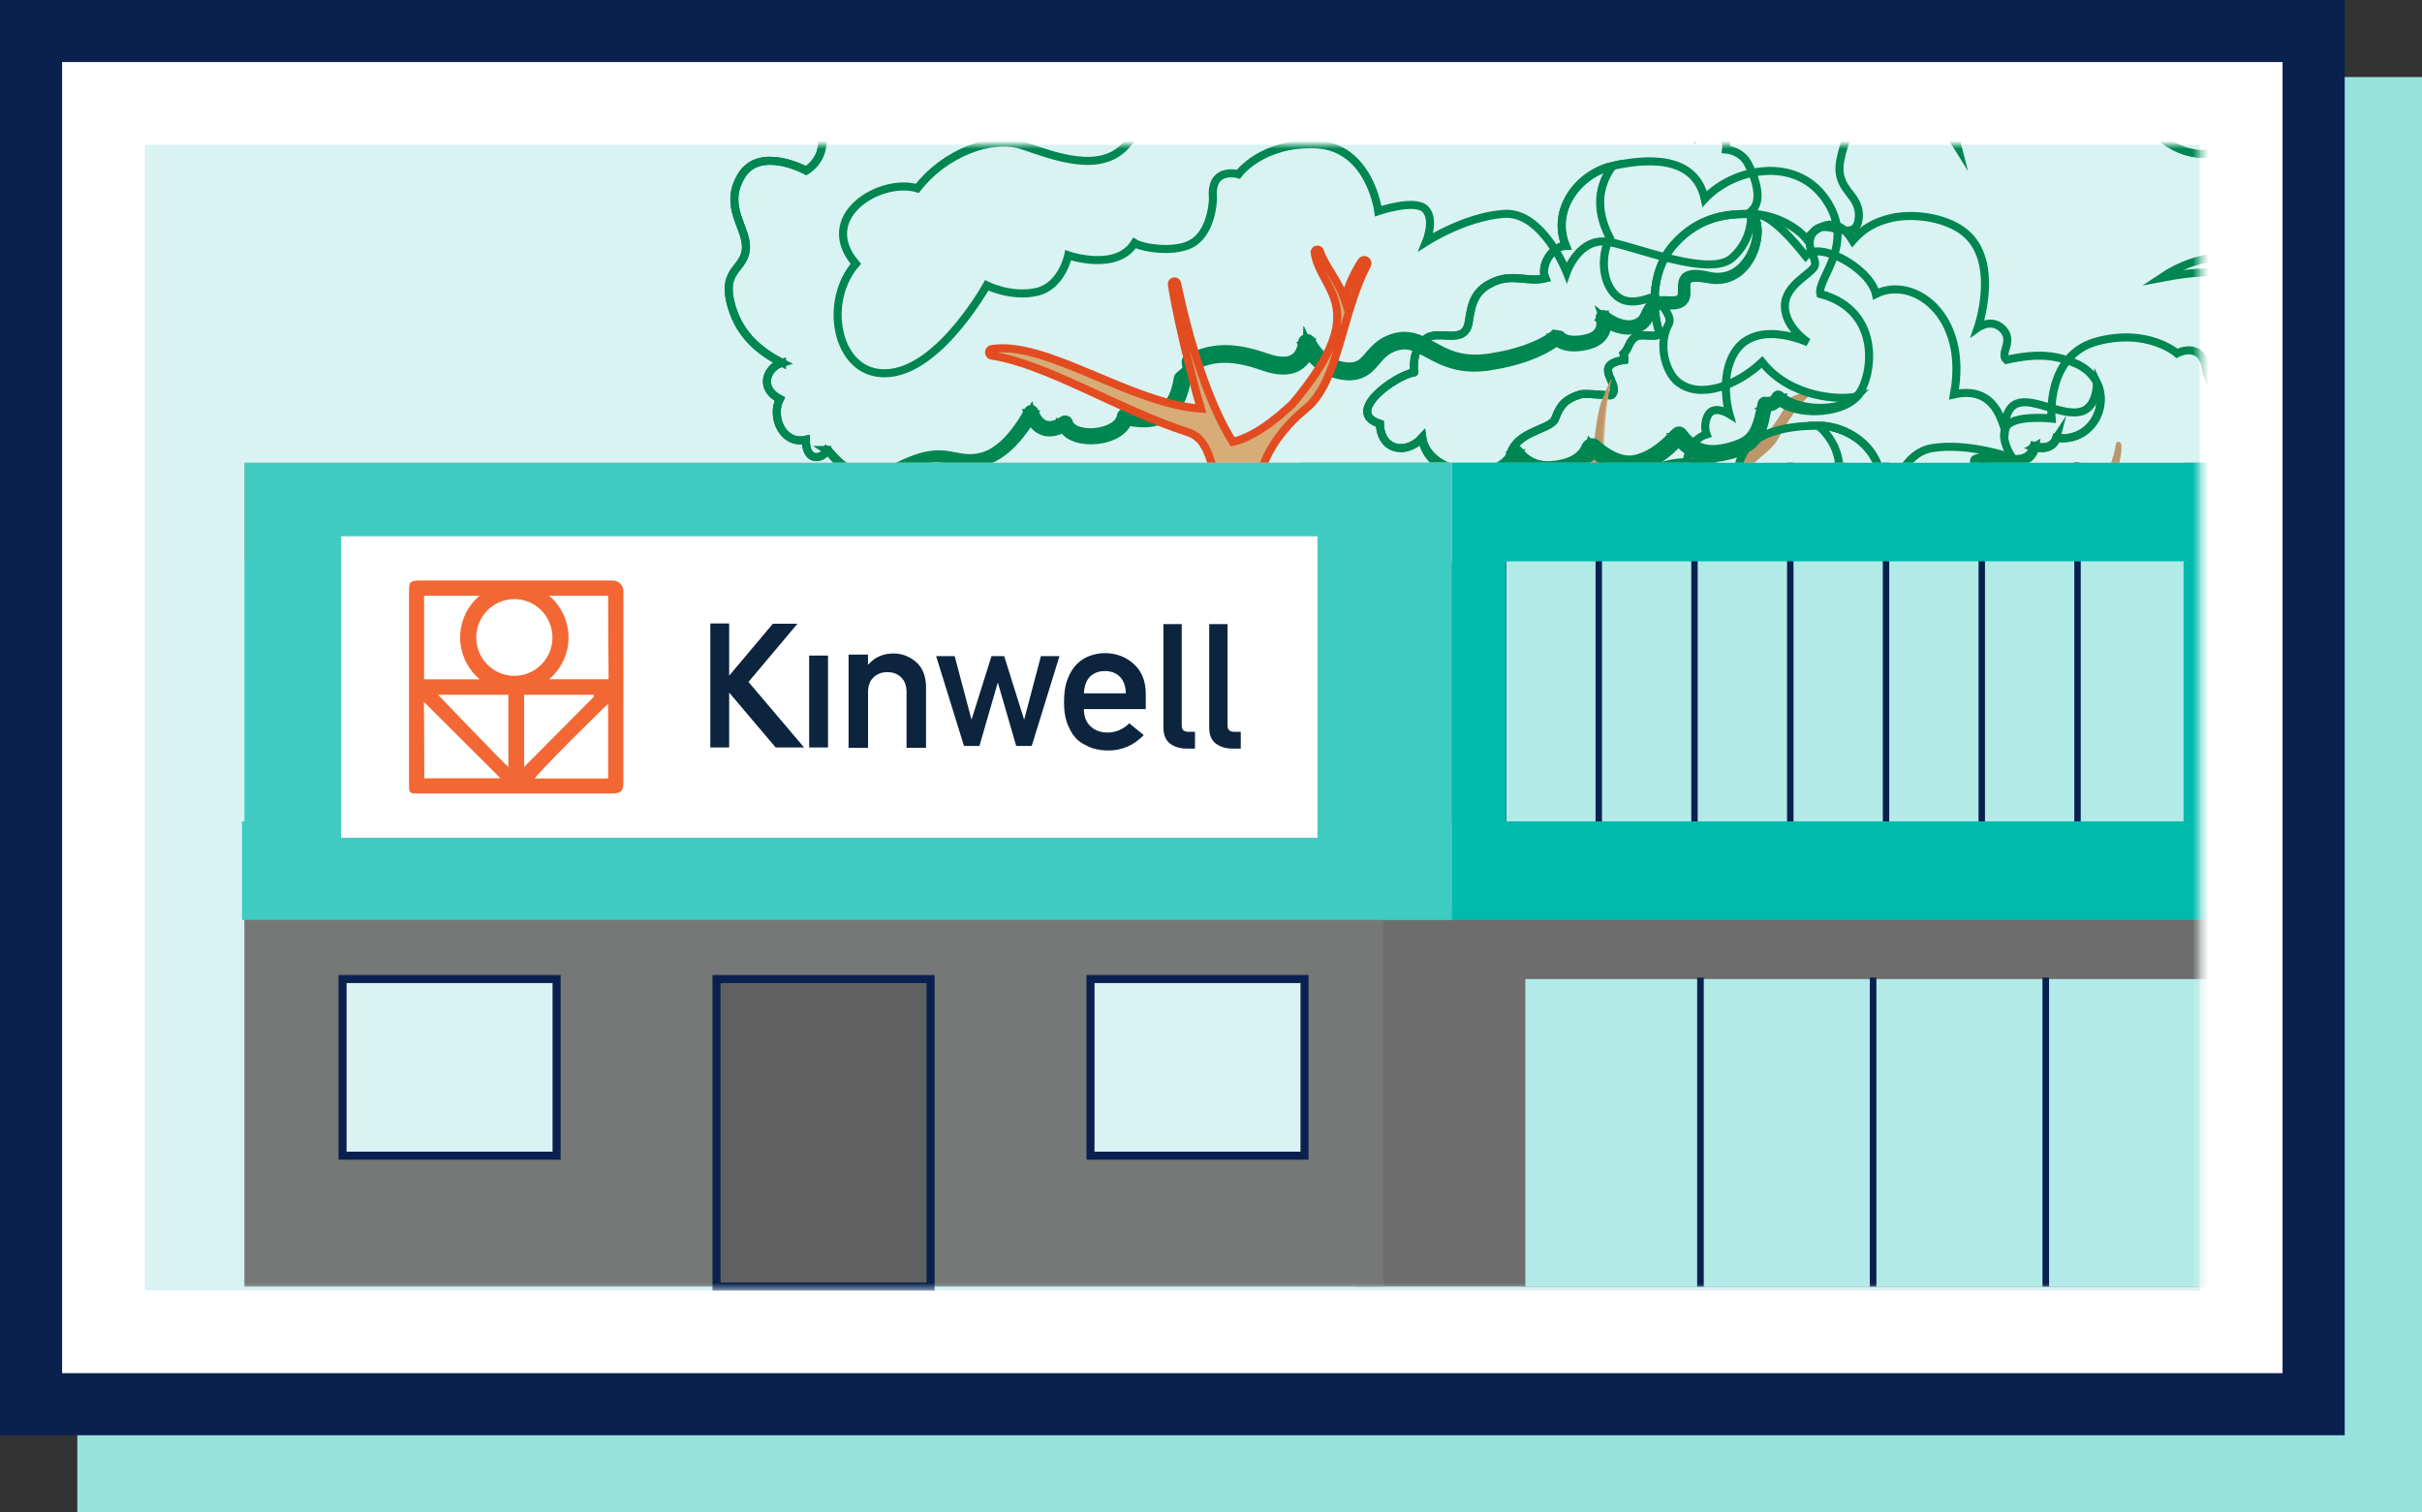 <svg width="301" height="188" viewBox="0 0 301 188" fill="none" xmlns="http://www.w3.org/2000/svg">
<rect x="0" y="0" width="301" height="188" fill="#333333" stroke="none"/>
<g clip-path="url(#clip0_10_1657)">
<path d="M301.005 9.602H9.61V188.005H301.005V9.602Z" fill="#99E3DF"/>
<path d="M202.521 9.602L301 127.168V9.602H202.521Z" fill="#99E3DF"/>
<path d="M291.395 0H0V178.403H291.395V0Z" fill="#0A214F"/>
<path d="M283.672 7.712H7.719V170.686H283.672V7.712Z" fill="white"/>
<path d="M273.379 17.997H18.012V160.402H273.379V17.997Z" fill="#D9F3F3"/>
<mask id="mask0_10_1657" style="mask-type:luminance" maskUnits="userSpaceOnUse" x="18" y="17" width="256" height="144">
<path d="M273.379 17.997H18.012V160.402H273.379V17.997Z" fill="white"/>
</mask>
<g mask="url(#mask0_10_1657)">
<path d="M97.185 45.094C94.132 43.55 91.617 41.301 90.738 37.382C89.858 33.462 92.524 33.425 92.701 30.917C92.884 28.317 89.835 25.745 92.109 21.894C94.383 18.042 100.192 21.202 100.192 21.202C100.192 21.202 103.541 19.326 101.577 15.133C99.614 10.945 104.639 2.609 113.935 7.457C118.842 3.278 118.322 13.94 119.553 14.127C120.519 14.273 121.384 13.763 121.603 12.87C121.99 11.286 119.881 10.54 119.963 9.014C120.063 7.157 121.758 6.67 123.312 6.46C122.751 3.752 118.951 3.765 119.475 -0.728C119.876 -4.17 123.913 -3.956 126.469 -5.308C128.433 -9.487 127.896 -12.137 133.322 -14.131C138.749 -16.125 141.415 -8.777 143.082 -9.906C144.75 -11.035 144.463 -15.989 143.347 -20.819C142.23 -25.649 147.297 -29.109 150.951 -30.366C158.032 -32.806 172.184 -29.191 170.362 -19.699C170.029 -17.974 167.468 -12.278 171.492 -13.694C175.515 -15.114 175.347 -10.184 175.347 -10.184C175.347 -10.184 177.351 -16.039 181.73 -17.022C186.109 -18.005 188.506 -15.597 190.219 -11.796C191.937 -7.994 188.506 -7.029 189.627 -3.906C190.747 -0.783 193.623 -5.03 195.468 -3.642C197.313 -2.253 195.828 -0.318 196.356 0.647C196.871 1.594 200.603 2.149 201.209 4.844C201.815 7.539 199.332 10.016 199.332 10.016C199.332 10.016 205.62 5.145 209.21 9.738C211.397 12.543 211.115 16.699 211.115 16.699C211.115 16.699 212.719 15.124 213.726 16.185C214.733 17.245 214.519 18.579 214.519 18.579C214.519 18.579 216.332 18.689 217.202 20.291C218.073 21.898 219.234 24.989 217.594 26.337C219.736 28.208 217.631 35.647 212.372 34.504C207.114 33.366 210.905 37.186 208.304 37.627C207.47 37.769 206.413 37.436 205.652 37.923C204.818 38.456 204.863 39.576 204.071 40.172C202.016 41.72 199.245 39.462 199.245 39.462C199.245 39.462 200.088 41.884 197.168 42.54C194.247 43.195 193.536 41.848 193.536 41.848C193.536 41.848 191.139 44.151 184.947 45.03C178.755 45.904 177.206 41.661 173.72 42.444C170.234 43.227 170.699 46.432 167.318 46.159C163.937 45.891 162.434 42.626 162.434 42.626C162.434 42.626 162.292 46.828 157.185 44.989C152.077 43.15 149.84 44.302 147.958 44.989C148.254 46.278 147.78 46.432 146.951 47.138C145.976 53.53 141.014 51.955 139.829 51.8C139.364 54.663 132.976 55.073 132.384 52.606C129.13 54.741 128.146 51.263 128.146 51.263C128.146 51.263 125.649 56.293 122 57.113C118.35 57.932 117.653 55.191 111.706 58.105C105.76 61.019 103.473 56.248 102.812 55.929C102.334 56.994 100.147 57.645 100.147 54.654C97.281 55.305 95.782 51.804 96.907 49.596C94.187 48.176 95.394 45.59 97.185 45.085V45.094Z" stroke="#008651" stroke-miterlimit="10"/>
<path d="M217.603 26.341C217.603 26.341 218.031 29.633 215.256 32.06C212.482 34.486 203.729 30.789 199.992 30.084C196.256 29.378 194.707 33.844 194.707 33.844C194.707 33.844 191.727 26.278 186.943 26.583C182.158 26.888 177.246 30.047 177.246 30.047C177.246 30.047 178.399 27.216 177.096 25.964C175.793 24.712 171.282 26.241 171.282 26.241C171.282 26.241 170.248 18.238 163.541 17.947C156.829 17.651 153.899 21.657 153.899 21.657C153.899 21.657 150.35 20.651 150.746 24.68C150.746 24.68 150.7 28.49 148.386 30.097C146.303 31.545 141.988 30.844 141 30.211C138.744 33.808 132.757 31.736 132.757 31.736C132.757 31.736 131.987 35.579 128.825 36.289C125.663 36.999 122.623 35.474 122.623 35.474C122.623 35.474 115.716 47.944 108.576 46.241C103.787 45.098 102.507 37.259 106.357 32.792C101.331 26.92 109.41 22.044 114.003 23.41C117.365 19.053 123.22 16.786 127.08 18.078C130.939 19.367 136.694 21.671 139.929 18.069C143.164 14.468 143.834 12.16 153.758 11.851C142.809 7.598 136.799 16.858 136.799 16.858C136.799 16.858 127.08 18.083 127.171 9.652C127.212 5.755 134.347 5.208 134.347 5.208C134.347 5.208 130.283 3.032 133.536 -1.812C136.79 -6.66 141.519 -1.548 145.164 -2.367C148.814 -3.187 152.491 -7.516 151.416 -12.306C150.34 -17.095 147.666 -17.341 146.727 -21.502C145.483 -27.029 150.951 -30.357 150.951 -30.357C147.297 -29.096 142.23 -25.64 143.346 -20.81C144.463 -15.979 144.75 -11.026 143.082 -9.897C141.414 -8.768 138.749 -16.112 133.322 -14.122C127.895 -12.133 128.433 -9.478 126.469 -5.299C123.908 -3.947 119.876 -4.161 119.475 -0.719C118.951 3.774 122.751 3.761 123.312 6.469C121.758 6.683 120.063 7.17 119.963 9.023C119.881 10.544 121.99 11.295 121.603 12.879C121.389 13.767 120.518 14.282 119.552 14.136C118.322 13.949 118.842 3.287 113.934 7.466C104.639 2.618 99.613 10.949 101.577 15.137C103.541 19.326 100.192 21.206 100.192 21.206C100.192 21.206 94.382 18.042 92.109 21.898C89.835 25.75 92.888 28.322 92.701 30.921C92.523 33.434 89.853 33.471 90.737 37.386C91.617 41.306 94.136 43.555 97.185 45.098C95.394 45.604 94.187 48.19 96.907 49.61C95.786 51.813 97.28 55.319 100.146 54.668C100.146 57.659 102.334 57.008 102.812 55.943C103.473 56.261 105.76 61.028 111.706 58.119C117.652 55.205 118.354 57.946 121.999 57.126C125.649 56.307 128.146 51.276 128.146 51.276C128.146 51.276 129.13 54.754 132.383 52.619C132.976 55.087 139.364 54.677 139.829 51.813C141.013 51.964 145.975 53.543 146.95 47.151C147.78 46.446 148.254 46.291 147.957 45.003C149.835 44.32 152.076 43.168 157.184 45.003C162.292 46.842 162.433 42.64 162.433 42.64C162.433 42.64 163.932 45.904 167.318 46.173C170.699 46.441 170.234 43.241 173.72 42.458C177.205 41.675 178.759 45.922 184.947 45.044C191.139 44.169 193.536 41.861 193.536 41.861C193.536 41.861 194.247 43.209 197.167 42.553C200.088 41.898 199.245 39.476 199.245 39.476C199.245 39.476 202.015 41.734 204.07 40.186C204.863 39.59 204.818 38.47 205.651 37.937C206.408 37.45 207.469 37.782 208.303 37.641C210.905 37.2 207.114 33.375 212.372 34.518C217.63 35.656 219.74 28.222 217.594 26.351L217.603 26.341Z" stroke="#008651" stroke-miterlimit="10"/>
<path d="M102.817 55.934C102.949 56.011 103.053 56.129 103.158 56.239L103.468 56.58C103.673 56.808 103.883 57.031 104.106 57.24C104.548 57.663 105.04 58.028 105.573 58.315C106.111 58.592 106.69 58.788 107.282 58.87C107.879 58.952 108.485 58.934 109.077 58.834C109.669 58.733 110.248 58.551 110.804 58.324C111.087 58.214 111.355 58.078 111.629 57.95L112.467 57.55C113.593 57.044 114.786 56.616 116.053 56.498C116.686 56.443 117.329 56.484 117.949 56.584C118.568 56.685 119.165 56.83 119.748 56.903C120.91 57.053 122.099 56.858 123.125 56.33C124.145 55.774 125.034 54.959 125.795 54.049C126.551 53.134 127.23 52.114 127.763 51.071C127.873 50.857 128.132 50.775 128.346 50.885C128.451 50.939 128.529 51.03 128.561 51.14V51.149C128.615 51.308 128.702 51.513 128.793 51.681C128.889 51.854 128.998 52.023 129.116 52.169C129.358 52.464 129.659 52.683 129.987 52.779C130.315 52.879 130.684 52.856 131.048 52.742C131.417 52.633 131.777 52.442 132.124 52.209C132.342 52.064 132.634 52.123 132.775 52.342C132.803 52.383 132.825 52.432 132.839 52.478V52.496C132.912 52.747 133.071 52.97 133.308 53.152C133.545 53.334 133.851 53.466 134.17 53.557C134.821 53.739 135.541 53.767 136.238 53.684C136.935 53.603 137.628 53.407 138.202 53.075C138.781 52.747 139.214 52.269 139.296 51.718C139.337 51.431 139.605 51.231 139.892 51.267C140.134 51.299 140.33 51.34 140.535 51.376C140.735 51.413 140.931 51.44 141.127 51.467C141.519 51.517 141.906 51.54 142.285 51.531C143.041 51.508 143.77 51.322 144.362 50.935C144.659 50.739 144.923 50.498 145.155 50.22C145.383 49.938 145.574 49.619 145.734 49.282C146.048 48.599 146.249 47.839 146.363 47.056C146.385 46.91 146.458 46.783 146.563 46.696L147.064 46.277C147.215 46.15 147.333 46.032 147.374 45.95C147.42 45.868 147.443 45.79 147.438 45.636C147.438 45.49 147.402 45.308 147.365 45.121C147.301 44.821 147.47 44.525 147.743 44.425C148.367 44.192 149.028 43.928 149.725 43.737C150.427 43.546 151.156 43.432 151.885 43.4C152.614 43.373 153.334 43.432 154.045 43.537C154.396 43.596 154.751 43.655 155.093 43.742C155.266 43.783 155.439 43.819 155.612 43.864L156.123 44.01C156.464 44.101 156.792 44.22 157.13 44.329L157.608 44.488C157.758 44.543 157.913 44.588 158.064 44.625C158.674 44.793 159.294 44.88 159.854 44.816C160.419 44.757 160.893 44.516 161.226 44.115C161.39 43.915 161.527 43.673 161.622 43.409C161.672 43.277 161.713 43.141 161.741 42.999C161.754 42.931 161.768 42.858 161.777 42.79C161.786 42.726 161.795 42.64 161.795 42.608C161.814 42.262 162.11 41.998 162.456 42.016C162.693 42.03 162.893 42.171 162.989 42.371C163.044 42.485 163.135 42.649 163.217 42.786C163.304 42.927 163.395 43.068 163.495 43.2C163.691 43.473 163.905 43.728 164.137 43.965C164.602 44.438 165.135 44.839 165.723 45.112C166.306 45.39 166.953 45.535 167.587 45.553C168.229 45.572 168.776 45.435 169.245 45.062C169.724 44.689 170.138 44.106 170.68 43.532C171.214 42.959 171.902 42.435 172.672 42.139C172.858 42.053 173.054 41.998 173.25 41.943L173.542 41.861C173.642 41.839 173.747 41.82 173.852 41.802C174.266 41.734 174.699 41.729 175.114 41.784C175.957 41.893 176.704 42.235 177.365 42.585C178.03 42.94 178.645 43.305 179.279 43.61C179.907 43.919 180.55 44.165 181.215 44.329C182.55 44.657 183.94 44.648 185.343 44.402C186.76 44.183 188.155 43.86 189.499 43.4C190.164 43.159 190.825 42.895 191.453 42.581C191.768 42.421 192.078 42.258 192.369 42.071C192.52 41.98 192.661 41.884 192.798 41.784C192.866 41.734 192.939 41.684 192.998 41.634C193.062 41.584 193.135 41.525 193.171 41.488L193.955 41.615C193.941 41.593 193.964 41.629 193.978 41.643C193.991 41.661 194.014 41.684 194.028 41.702C194.069 41.743 194.11 41.784 194.16 41.82C194.26 41.893 194.37 41.966 194.497 42.016C194.748 42.125 195.03 42.194 195.331 42.221C195.928 42.276 196.584 42.189 197.19 42.044C197.782 41.893 198.329 41.62 198.612 41.178C198.762 40.96 198.849 40.705 198.88 40.427C198.894 40.291 198.899 40.145 198.88 40.004C198.871 39.867 198.839 39.703 198.808 39.603V39.594C198.739 39.362 198.871 39.121 199.104 39.052C199.24 39.011 199.386 39.043 199.491 39.125C200.37 39.799 201.505 40.364 202.571 40.304L202.772 40.291L202.963 40.25C203.027 40.232 203.095 40.227 203.154 40.204L203.337 40.131C203.464 40.095 203.574 40.018 203.683 39.949C203.801 39.881 203.897 39.817 203.979 39.726C204.148 39.558 204.28 39.321 204.407 39.052C204.535 38.788 204.663 38.483 204.863 38.192C205.064 37.901 205.36 37.627 205.711 37.491C206.057 37.345 206.412 37.318 206.736 37.309C207.383 37.304 207.993 37.409 208.467 37.25C208.586 37.213 208.681 37.158 208.763 37.095C208.836 37.026 208.9 36.945 208.941 36.84C209.023 36.626 209.037 36.339 209.032 36.039C209.032 35.738 209.014 35.415 209.087 35.064C209.123 34.891 209.196 34.705 209.319 34.545C209.438 34.381 209.615 34.268 209.784 34.195C210.13 34.054 210.468 34.04 210.791 34.045C211.115 34.058 211.429 34.095 211.739 34.154C212.368 34.272 212.928 34.427 213.516 34.409C214.104 34.409 214.687 34.277 215.22 34.026C215.753 33.776 216.227 33.403 216.632 32.966C217.443 32.087 217.967 30.949 218.214 29.765C218.337 29.173 218.373 28.559 218.3 27.958C218.223 27.361 218.013 26.751 217.562 26.328C218.031 26.733 218.273 27.343 218.373 27.949C218.473 28.559 218.46 29.187 218.359 29.797C218.163 31.017 217.653 32.201 216.833 33.157C216.423 33.63 215.931 34.045 215.361 34.331C214.792 34.623 214.158 34.782 213.52 34.805C212.882 34.841 212.24 34.687 211.661 34.6C211.365 34.554 211.069 34.532 210.777 34.527C210.49 34.527 210.203 34.559 209.985 34.659C209.761 34.759 209.652 34.928 209.606 35.178C209.561 35.428 209.579 35.724 209.593 36.034C209.602 36.344 209.615 36.685 209.492 37.049C209.429 37.231 209.31 37.409 209.164 37.55C209.014 37.682 208.836 37.782 208.663 37.837C208.317 37.96 207.971 37.978 207.652 37.978C207.333 37.978 207.032 37.96 206.74 37.969C206.458 37.983 206.184 38.014 205.97 38.115C205.752 38.206 205.578 38.374 205.437 38.584C205.296 38.797 205.187 39.066 205.054 39.353C204.922 39.64 204.772 39.958 204.512 40.232C204.389 40.373 204.234 40.486 204.088 40.578C203.943 40.673 203.797 40.773 203.633 40.833L203.391 40.933C203.309 40.965 203.223 40.978 203.136 41.001L202.881 41.06L202.621 41.083C201.929 41.138 201.254 40.987 200.648 40.751C200.033 40.505 199.482 40.2 198.94 39.79L199.619 39.312C199.692 39.535 199.719 39.708 199.742 39.908C199.764 40.104 199.764 40.304 199.746 40.505C199.714 40.905 199.582 41.31 199.354 41.661C199.131 42.012 198.817 42.303 198.475 42.494C198.388 42.544 198.306 42.603 198.22 42.64L197.956 42.754C197.778 42.84 197.6 42.877 197.418 42.931C197.236 42.99 197.062 43.018 196.885 43.054C196.712 43.095 196.529 43.113 196.347 43.136C195.987 43.182 195.613 43.195 195.235 43.168C194.857 43.141 194.47 43.059 194.092 42.904C193.905 42.827 193.718 42.722 193.545 42.594C193.458 42.531 193.376 42.458 193.294 42.376C193.253 42.33 193.217 42.294 193.176 42.244C193.135 42.189 193.107 42.162 193.053 42.062L193.836 42.189C193.741 42.276 193.672 42.335 193.595 42.399C193.518 42.462 193.44 42.517 193.363 42.581C193.203 42.694 193.048 42.808 192.884 42.908C192.565 43.118 192.233 43.305 191.895 43.482C191.226 43.833 190.528 44.129 189.827 44.388C188.414 44.889 186.956 45.244 185.489 45.481C184.022 45.754 182.432 45.795 180.919 45.431C180.163 45.248 179.433 44.975 178.75 44.648C178.062 44.324 177.42 43.947 176.791 43.623C176.162 43.3 175.551 43.031 174.936 42.959C174.631 42.918 174.326 42.927 174.02 42.977C173.943 42.99 173.87 43.004 173.793 43.022L173.56 43.091C173.405 43.136 173.246 43.172 173.105 43.245C172.508 43.482 172.006 43.855 171.546 44.352C171.081 44.834 170.653 45.467 169.983 46.009C169.642 46.268 169.245 46.501 168.812 46.614C168.708 46.646 168.598 46.678 168.493 46.701L168.174 46.742C168.07 46.751 167.96 46.774 167.855 46.774H167.546C166.725 46.751 165.919 46.56 165.181 46.218C164.443 45.877 163.791 45.385 163.231 44.821C162.953 44.538 162.698 44.233 162.465 43.915C162.347 43.755 162.237 43.591 162.133 43.423C162.028 43.25 161.932 43.091 161.832 42.877L163.026 42.635C163.017 42.772 163.007 42.854 162.994 42.959C162.98 43.059 162.962 43.154 162.939 43.255C162.898 43.45 162.839 43.642 162.77 43.828C162.634 44.206 162.429 44.57 162.16 44.898C161.887 45.221 161.545 45.499 161.167 45.686C160.788 45.877 160.378 45.986 159.982 46.032C159.18 46.118 158.424 45.995 157.722 45.799C157.544 45.754 157.371 45.699 157.198 45.64L156.706 45.476C156.391 45.371 156.077 45.253 155.758 45.171L155.28 45.035C155.12 44.989 154.961 44.957 154.801 44.921C154.482 44.839 154.159 44.789 153.84 44.73C153.197 44.634 152.55 44.579 151.912 44.602C151.275 44.625 150.646 44.72 150.026 44.889C149.406 45.057 148.796 45.299 148.135 45.54L148.513 44.843C148.563 45.08 148.609 45.326 148.614 45.613C148.618 45.895 148.554 46.255 148.372 46.546C148.194 46.842 147.98 47.01 147.802 47.165L147.301 47.575L147.502 47.215C147.365 48.076 147.137 48.941 146.75 49.76C146.549 50.17 146.308 50.566 146.007 50.93C145.707 51.29 145.347 51.613 144.946 51.868C144.139 52.387 143.187 52.605 142.289 52.619C141.838 52.628 141.392 52.596 140.959 52.537C140.745 52.505 140.53 52.474 140.321 52.432C140.116 52.396 139.902 52.351 139.733 52.328L140.334 51.882C140.257 52.36 140.029 52.806 139.728 53.156C139.428 53.507 139.068 53.776 138.694 53.985C137.942 54.399 137.131 54.604 136.32 54.691C135.509 54.768 134.68 54.736 133.864 54.495C133.459 54.372 133.053 54.199 132.684 53.912C132.32 53.63 132.005 53.206 131.891 52.715L132.611 53.002C132.206 53.261 131.768 53.493 131.272 53.63C130.784 53.771 130.215 53.812 129.686 53.639C129.153 53.475 128.711 53.12 128.397 52.719C128.237 52.519 128.1 52.305 127.986 52.087C127.873 51.859 127.777 51.65 127.699 51.381L128.501 51.454C127.9 52.583 127.184 53.598 126.355 54.559C125.526 55.501 124.56 56.361 123.407 56.953C122.236 57.522 120.897 57.714 119.625 57.513C118.997 57.413 118.4 57.245 117.812 57.135C117.224 57.026 116.636 56.967 116.044 56.999C114.859 57.067 113.693 57.445 112.576 57.905L111.743 58.269C111.456 58.392 111.178 58.524 110.881 58.629C110.298 58.847 109.692 59.016 109.073 59.102C108.453 59.189 107.82 59.189 107.204 59.079C106.585 58.979 105.992 58.747 105.455 58.442C104.917 58.128 104.434 57.732 104.006 57.29C103.792 57.072 103.591 56.84 103.395 56.603L103.104 56.248C103.003 56.134 102.908 56.011 102.776 55.929H102.817V55.934Z" stroke="#008651" stroke-miterlimit="10"/>
<path d="M191.677 61.283C191.677 61.283 187.43 61.72 187.521 57.586C187.612 53.448 192.697 53.626 193.281 52.009C193.887 50.325 194.629 49.569 196.374 49.032C197.076 48.818 200.129 49.237 200.261 49.118C201.678 47.862 197.564 45.349 201.87 44.743C201.888 44.511 201.815 44.193 201.765 43.969C202.526 43.25 202.366 42.344 203.396 41.811C204.029 41.484 205.433 41.944 206.321 41.575C205.446 39.326 204.849 33.949 208.053 30.366C211.256 26.783 214.937 26.46 218.282 26.642C220.237 26.747 223.053 27.926 224.501 29.706C226.187 27.767 228.397 26.833 230.247 29.911C231.55 28.399 233.072 27.544 235.109 27.084C237.948 26.446 242.363 27.07 244.595 29.278C248.45 33.093 245.808 40.723 245.808 40.723C245.808 40.723 247.585 39.462 248.942 40.956C250.3 42.453 248.478 43.951 249.348 44.734C253.417 43.81 255.618 44.224 257.791 45.103C263.505 47.416 261.081 55.201 255.567 54.422C255.212 55.66 253.845 55.834 252.802 55.478C252.232 58.679 247.78 56.403 245.657 57.299C245.598 63.582 233.368 65.89 231.368 64.374C229.381 62.867 230.894 60.941 229.792 59.189C229.149 58.164 226.921 57.964 226.657 61.146C226.388 64.329 222.948 67.383 219.025 66.978C215.102 66.573 214.669 63.673 214.669 63.673C214.669 63.673 213.352 65.312 212.213 65.676C210.987 66.068 209.921 65.335 208.896 65.321C206.768 65.289 203.154 63.35 202.981 66.6C202.808 69.851 193.121 69.965 191.677 66.946C190.232 63.928 191.677 61.283 191.677 61.283Z" stroke="#008651" stroke-miterlimit="10"/>
<path d="M191.677 61.283C191.677 61.283 187.43 61.72 187.521 57.586C187.612 53.448 192.697 53.626 193.281 52.009C193.887 50.325 194.629 49.569 196.374 49.032C197.076 48.818 200.129 49.237 200.261 49.118C201.678 47.862 197.564 45.349 201.87 44.743C201.888 44.511 201.815 44.193 201.765 43.969C202.526 43.25 202.366 42.344 203.396 41.811C204.029 41.484 205.433 41.944 206.321 41.575C205.446 39.326 204.849 33.949 208.053 30.366C211.256 26.783 214.937 26.46 218.282 26.642C220.237 26.747 222.948 30.025 224.397 31.809C226.083 29.87 232.412 33.353 233.127 36.539C237.715 34.222 244.687 39.089 242.837 49.027C248.186 47.825 248.828 52.974 249.157 53.27C249.526 44.698 259.91 56.771 260.634 47.652C262.106 50.78 259.709 55.014 255.572 54.431C255.217 55.67 253.85 55.843 252.806 55.487C252.237 58.688 247.785 56.412 245.662 57.309C245.602 63.591 233.373 65.899 231.373 64.383C229.386 62.876 230.899 60.951 229.796 59.198C229.154 58.173 226.926 57.973 226.661 61.156C226.392 64.338 222.952 67.393 219.029 66.987C215.106 66.582 214.673 63.682 214.673 63.682C214.673 63.682 213.356 65.321 212.217 65.685C210.992 66.077 209.925 65.344 208.9 65.33C206.772 65.298 203.159 63.359 202.986 66.609C202.813 69.86 193.126 69.974 191.681 66.956C190.237 63.937 191.681 61.292 191.681 61.292V61.283H191.677Z" stroke="#008651" stroke-miterlimit="10"/>
<path d="M255.572 54.422C255.504 54.691 255.376 54.95 255.18 55.155C254.989 55.364 254.734 55.515 254.465 55.606C253.918 55.783 253.321 55.756 252.77 55.588L252.925 55.496C252.87 55.838 252.765 56.188 252.565 56.494C252.369 56.803 252.059 57.04 251.731 57.186C251.056 57.481 250.341 57.486 249.658 57.472C248.974 57.454 248.3 57.386 247.639 57.368C246.988 57.349 246.318 57.368 245.789 57.6L245.99 57.304C245.994 58.306 245.684 59.303 245.156 60.149C244.618 60.992 243.903 61.688 243.128 62.271C241.556 63.432 239.756 64.178 237.916 64.707C236.991 64.966 236.048 65.157 235.091 65.275C234.608 65.326 234.125 65.371 233.633 65.376C233.14 65.376 232.644 65.367 232.12 65.262C231.992 65.239 231.856 65.198 231.723 65.166C231.587 65.121 231.45 65.066 231.309 65.002C230.985 64.829 230.821 64.656 230.607 64.47C230.206 64.083 229.896 63.536 229.773 62.986C229.646 62.435 229.655 61.916 229.655 61.456C229.655 60.996 229.65 60.568 229.564 60.199C229.482 59.844 229.295 59.462 229.113 59.33C228.999 59.252 228.871 59.184 228.73 59.152C228.698 59.143 228.661 59.143 228.625 59.139C228.589 59.139 228.557 59.13 228.52 59.139H228.42C228.388 59.148 228.356 59.157 228.324 59.166C227.8 59.289 227.408 60.045 227.322 60.869L227.281 61.178L227.226 61.565C227.199 61.829 227.131 62.08 227.062 62.33L227.012 62.517L226.944 62.699L226.802 63.063C226.702 63.3 226.575 63.523 226.456 63.755C225.941 64.643 225.24 65.403 224.433 66.013C223.627 66.623 222.702 67.083 221.722 67.347C220.742 67.616 219.703 67.679 218.701 67.538C217.708 67.402 216.692 67.069 215.84 66.427C215.411 66.113 215.047 65.713 214.751 65.271C214.605 65.048 214.477 64.811 214.368 64.565C214.318 64.442 214.268 64.315 214.227 64.188C214.204 64.124 214.186 64.055 214.167 63.987C214.158 63.955 214.149 63.919 214.14 63.882C214.131 63.846 214.126 63.814 214.117 63.76L215.097 64.024C214.705 64.483 214.309 64.889 213.853 65.28C213.625 65.471 213.384 65.653 213.119 65.822C212.86 65.986 212.541 66.141 212.208 66.218C211.88 66.3 211.538 66.318 211.215 66.291C210.891 66.263 210.591 66.195 210.308 66.122C210.026 66.045 209.761 65.963 209.511 65.899C209.388 65.867 209.265 65.84 209.146 65.822C209.087 65.813 209.028 65.804 208.973 65.804H208.891L208.777 65.79C208.157 65.754 207.602 65.621 207.055 65.503C206.508 65.38 205.975 65.253 205.455 65.184C204.941 65.116 204.421 65.098 204.038 65.271C203.665 65.426 203.451 65.822 203.369 66.314C203.355 66.373 203.355 66.436 203.346 66.5C203.337 66.564 203.332 66.619 203.318 66.714L203.277 66.965C203.255 67.046 203.223 67.124 203.195 67.206C203.182 67.247 203.168 67.288 203.15 67.324L203.086 67.433C203.045 67.506 203.004 67.579 202.958 67.647C202.854 67.77 202.758 67.907 202.635 68.007C202.17 68.435 201.623 68.695 201.072 68.881C199.965 69.245 198.821 69.35 197.691 69.346C196.561 69.332 195.431 69.173 194.351 68.849C193.814 68.685 193.285 68.467 192.811 68.162C192.337 67.861 191.909 67.461 191.672 66.951C191.941 67.443 192.392 67.798 192.87 68.057C193.353 68.317 193.882 68.49 194.415 68.622C195.486 68.877 196.593 68.954 197.687 68.913C198.776 68.863 199.874 68.704 200.872 68.321C201.364 68.126 201.833 67.871 202.17 67.529C202.266 67.447 202.321 67.347 202.393 67.26C202.425 67.215 202.448 67.16 202.475 67.115L202.516 67.042C202.526 67.015 202.535 66.992 202.539 66.965C202.553 66.915 202.576 66.86 202.589 66.81L202.608 66.65C202.617 66.605 202.621 66.523 202.626 66.45C202.635 66.373 202.635 66.3 202.649 66.222C202.685 65.918 202.772 65.599 202.936 65.294C203.1 64.993 203.373 64.72 203.692 64.57C204.006 64.41 204.339 64.347 204.649 64.324C204.963 64.301 205.264 64.315 205.556 64.347C206.143 64.41 206.695 64.529 207.242 64.634C207.784 64.738 208.321 64.843 208.814 64.857L209.032 64.866C209.119 64.866 209.196 64.879 209.274 64.889C209.433 64.907 209.584 64.939 209.729 64.971C210.021 65.034 210.29 65.112 210.545 65.171C211.06 65.294 211.525 65.339 211.939 65.221C212.336 65.121 212.755 64.816 213.142 64.479C213.525 64.137 213.903 63.741 214.227 63.345C214.418 63.108 214.769 63.072 215.006 63.263C215.106 63.345 215.17 63.455 215.197 63.568L215.206 63.609C215.22 63.659 215.243 63.773 215.275 63.86C215.302 63.951 215.343 64.042 215.384 64.137C215.471 64.32 215.566 64.493 215.68 64.661C215.908 64.989 216.186 65.289 216.519 65.521C217.175 66.004 217.995 66.259 218.847 66.373C220.542 66.609 222.31 66.104 223.668 65.057C224.347 64.538 224.934 63.887 225.353 63.159C225.445 62.967 225.554 62.785 225.631 62.594L225.745 62.303L225.805 62.157L225.846 62.007C225.9 61.806 225.96 61.611 225.978 61.406L226.023 61.096L226.073 60.714L226.101 60.523C226.114 60.459 226.128 60.395 226.146 60.327C226.178 60.199 226.206 60.067 226.242 59.94L226.383 59.553C226.429 59.425 226.506 59.298 226.57 59.17C226.711 58.92 226.898 58.674 227.135 58.465C227.249 58.356 227.395 58.274 227.531 58.187L227.759 58.087C227.837 58.05 227.914 58.023 227.996 58.01L228.242 57.955L228.488 57.941C228.57 57.932 228.652 57.941 228.734 57.95C228.816 57.959 228.898 57.969 228.976 57.987C229.295 58.06 229.591 58.205 229.855 58.406C230.115 58.611 230.329 58.925 230.439 59.157C230.511 59.28 230.557 59.416 230.607 59.548C230.662 59.68 230.694 59.817 230.726 59.953C230.849 60.495 230.844 61.019 230.839 61.488C230.839 61.957 230.83 62.38 230.908 62.749C230.99 63.113 231.149 63.418 231.414 63.687C231.546 63.81 231.719 63.969 231.815 64.014C231.887 64.046 231.965 64.078 232.052 64.11C232.147 64.133 232.234 64.165 232.334 64.183C232.73 64.269 233.172 64.292 233.614 64.297C234.056 64.297 234.507 64.269 234.959 64.228C235.856 64.133 236.754 63.964 237.638 63.746C239.401 63.295 241.133 62.626 242.604 61.597C243.333 61.083 244.003 60.482 244.504 59.758C244.992 59.034 245.288 58.196 245.324 57.322V57.299C245.329 57.172 245.411 57.067 245.525 57.022C246.259 56.744 246.978 56.789 247.662 56.835C248.345 56.89 249.011 56.99 249.671 57.04C250.327 57.085 250.997 57.104 251.581 56.885C251.868 56.776 252.132 56.598 252.314 56.348C252.501 56.102 252.615 55.797 252.683 55.478V55.469C252.697 55.406 252.761 55.369 252.82 55.383H252.834C253.33 55.569 253.891 55.638 254.419 55.506C254.679 55.437 254.93 55.314 255.13 55.128C255.33 54.941 255.476 54.7 255.563 54.436L255.572 54.422Z" stroke="#008651" stroke-miterlimit="10"/>
<path d="M182.19 74.873C184.642 73.152 187.161 74.13 189.121 70.871C190.806 68.066 193.194 67.957 195.003 66.587C198.347 61.975 197.573 54.604 198.994 49.961C199.245 49.437 200.247 46.71 200.279 47.238C198.47 53.425 200.042 60.796 196.944 66.823C200.011 67.638 202.476 68.176 205.373 67.525C208.271 66.874 210.773 60.536 214.131 58.602C217.927 56.412 220.487 53.211 222.497 49.469C223.043 48.9 225.545 48.645 225.313 48.759C223.44 50.37 222.242 52.196 221.02 54.481C219.795 56.767 215.944 58.146 210.714 65.239C205.487 72.332 198.329 69.309 195.039 70.561C191.75 71.813 192.388 75.788 189.9 79.425L184.295 80.695L182.195 74.877H182.19V74.873Z" fill="#BD9669"/>
<path d="M200.279 47.243L200.001 48.458C199.933 48.868 199.856 49.278 199.792 49.687L199.632 50.921L199.518 52.164C199.386 53.821 199.313 55.483 199.218 57.149C199.099 58.811 198.949 60.482 198.612 62.121L198.32 63.341L197.956 64.543L197.495 65.708L196.939 66.828C197.655 65.321 198.124 63.714 198.416 62.084C198.712 60.45 198.862 58.793 198.963 57.136C199.081 55.478 199.149 53.812 199.322 52.15L199.473 50.907C199.532 50.493 199.605 50.084 199.669 49.669C199.751 49.26 199.846 48.854 199.933 48.445C200.042 48.039 200.156 47.643 200.275 47.243H200.279Z" fill="#D7AC76"/>
<path d="M182.19 74.872C182.691 74.454 183.284 74.139 183.894 73.898C184.509 73.657 185.143 73.484 185.744 73.275C186.346 73.061 186.924 72.805 187.421 72.432C187.922 72.068 188.337 71.594 188.683 71.071L189.225 70.256C189.426 69.987 189.635 69.723 189.872 69.482C190.346 69 190.888 68.59 191.472 68.271C192.634 67.616 193.896 67.283 195.003 66.587C194.014 67.461 192.738 67.921 191.672 68.608C191.139 68.954 190.638 69.341 190.219 69.81C190.118 69.933 190.005 70.037 189.913 70.165C189.818 70.293 189.722 70.415 189.631 70.538L189.102 71.353C188.72 71.904 188.264 72.423 187.704 72.815C187.143 73.206 186.505 73.47 185.867 73.643C185.229 73.825 184.596 73.948 183.976 74.13C183.357 74.303 182.76 74.545 182.19 74.872Z" fill="#D7AC76"/>
<path d="M196.944 66.828C198.675 67.183 200.411 67.556 202.157 67.606C203.027 67.629 203.897 67.566 204.749 67.411C204.959 67.365 205.182 67.324 205.378 67.274C205.474 67.247 205.569 67.224 205.665 67.179L205.806 67.119L205.943 67.047C206.307 66.855 206.64 66.591 206.954 66.3C207.588 65.722 208.139 65.039 208.681 64.347C209.228 63.659 209.748 62.945 210.294 62.248C210.841 61.552 211.406 60.864 212.03 60.222C212.345 59.904 212.673 59.603 213.019 59.325C213.365 59.048 213.735 58.793 214.131 58.597C213.397 59.093 212.769 59.717 212.208 60.391C211.639 61.06 211.119 61.77 210.604 62.485C210.094 63.204 209.584 63.923 209.055 64.638C208.517 65.348 207.957 66.045 207.292 66.669C206.954 66.974 206.59 67.26 206.166 67.479L206.007 67.561L205.838 67.629C205.729 67.679 205.61 67.707 205.492 67.739C205.264 67.793 205.05 67.834 204.822 67.871C203.934 68.007 203.027 68.057 202.129 67.989C200.334 67.866 198.616 67.361 196.935 66.819L196.944 66.828Z" fill="#D7AC76"/>
<path d="M189.895 79.425C199.742 102.985 211.789 105.17 230.944 105.689C235.168 105.803 237.446 108.921 240.294 110.415C241.347 111.166 244.176 111.603 246.992 111.862C251.134 112.24 255.098 113.752 258.415 116.278C259.276 116.934 261.113 118.395 261.113 118.395C261.113 118.395 220.483 127.523 205.629 130.856C205.465 127.109 205.656 120.016 203.127 117.876C190.278 108.029 186.382 105.211 181.999 93.442C177.616 81.674 166.876 76.639 161.016 73.998C156.679 70.989 156.278 65.535 152.61 61.875C150.104 59.193 151.006 54.786 147.557 53.689C139.35 51.076 129.928 45.167 123.266 44.201C122.943 44.156 122.797 43.764 123.015 43.519C123.079 43.446 123.166 43.4 123.257 43.382C130.046 42.326 140.435 50.161 149.233 50.789C148.992 50.02 146.6 41.411 145.629 35.351C145.597 35.155 145.743 34.978 145.939 34.964C146.108 34.955 146.253 35.069 146.29 35.233C148.272 44.652 150.842 51.194 153.202 54.923C156.51 54.194 159.959 50.775 160.579 50.252C170.758 38.192 164.128 36.243 163.377 31.422C163.358 31.317 163.39 31.213 163.463 31.135L163.477 31.122C163.65 30.94 163.96 31.003 164.042 31.245C164.684 33.152 166.306 34.809 167.104 37.209C167.514 35.547 168.416 33.694 169.209 32.497C169.396 32.214 169.824 32.278 169.929 32.601C169.961 32.706 169.952 32.815 169.901 32.916C166.735 38.902 166.379 47.484 162.278 50.803C158.141 54.149 155.945 58.788 156.856 60.755C157.768 62.721 159.125 67.52 164.014 70.561C168.904 73.602 176.025 73.575 182.195 74.877C182.195 74.877 188 75.473 189.9 79.43H189.895V79.425Z" fill="#D7AC76"/>
<path d="M165.591 71.408C166.885 71.991 168.243 72.409 169.619 72.737C170.995 73.065 172.394 73.302 173.797 73.511C176.599 73.925 179.424 74.212 182.208 74.781H182.199C183.721 74.973 185.207 75.405 186.578 76.088C187.94 76.775 189.203 77.791 189.932 79.179C190.032 79.352 190.1 79.525 190.178 79.698L190.405 80.217L190.866 81.26C191.175 81.952 191.508 82.63 191.832 83.313C192.164 83.991 192.515 84.661 192.857 85.339C193.217 86.004 193.581 86.668 193.955 87.324C195.472 89.937 197.185 92.441 199.195 94.681C200.197 95.805 201.291 96.843 202.439 97.813C203.596 98.769 204.836 99.625 206.13 100.385C207.419 101.15 208.791 101.774 210.19 102.316C210.887 102.593 211.602 102.821 212.317 103.053L213.402 103.363C213.762 103.467 214.131 103.545 214.495 103.636C215.958 103.977 217.439 104.255 218.933 104.451C220.428 104.651 221.927 104.806 223.435 104.911C224.943 105.024 226.452 105.093 227.964 105.147C228.721 105.175 229.477 105.197 230.233 105.216C230.972 105.229 231.801 105.261 232.58 105.42C234.157 105.753 235.587 106.536 236.84 107.428C238.107 108.311 239.264 109.295 240.536 109.959L240.558 109.973L240.595 109.996C240.846 110.169 241.196 110.31 241.552 110.424C241.912 110.538 242.29 110.633 242.668 110.715C243.434 110.879 244.217 110.997 245.006 111.098C245.798 111.198 246.578 111.266 247.393 111.348C248.213 111.425 249.029 111.553 249.835 111.726C251.453 112.063 253.029 112.582 254.538 113.26C255.289 113.602 256.028 113.979 256.738 114.403C257.449 114.826 258.137 115.286 258.803 115.782L258.046 116.775C257.426 116.301 256.779 115.86 256.114 115.45C255.444 115.045 254.752 114.68 254.046 114.344C252.624 113.683 251.134 113.174 249.603 112.837C248.838 112.664 248.063 112.532 247.284 112.45C246.5 112.363 245.675 112.281 244.873 112.172C244.067 112.063 243.26 111.926 242.449 111.749C242.044 111.653 241.643 111.548 241.233 111.416C240.827 111.275 240.417 111.12 240.007 110.834L240.066 110.87C238.654 110.105 237.496 109.085 236.284 108.225C235.082 107.346 233.797 106.641 232.393 106.322C231.687 106.172 230.994 106.135 230.215 106.112C229.454 106.085 228.698 106.053 227.937 106.021C226.415 105.949 224.898 105.862 223.381 105.73C221.863 105.607 220.346 105.434 218.833 105.211C217.32 104.997 215.817 104.697 214.331 104.328C213.962 104.228 213.589 104.146 213.22 104.036L212.117 103.709C211.393 103.463 210.663 103.226 209.953 102.935C208.531 102.366 207.137 101.71 205.825 100.909C204.512 100.117 203.255 99.229 202.088 98.237C200.931 97.235 199.833 96.165 198.826 95.013C196.812 92.714 195.112 90.165 193.613 87.515C193.244 86.85 192.889 86.177 192.533 85.503C192.201 84.82 191.854 84.142 191.526 83.454C191.212 82.762 190.884 82.075 190.583 81.378L190.137 80.331L189.913 79.808C189.84 79.635 189.768 79.452 189.681 79.298C189.348 78.642 188.874 78.055 188.323 77.554C187.772 77.053 187.143 76.634 186.478 76.288C185.147 75.601 183.676 75.159 182.19 74.954H182.181C179.415 74.358 176.595 74.039 173.793 73.589C172.394 73.366 170.995 73.111 169.619 72.769C168.243 72.428 166.885 71.991 165.6 71.394L165.591 71.408Z" fill="#E4C8A5"/>
<path d="M188.988 82.202C191.28 86.969 193.814 91.635 197.117 95.701C198.771 97.722 200.63 99.566 202.694 101.127C204.772 102.671 207.046 103.95 209.474 104.86C211.885 105.821 214.436 106.417 217.011 106.873C219.59 107.319 222.214 107.565 224.839 107.774C226.155 107.87 227.472 107.947 228.789 108.02C229.45 108.056 230.101 108.084 230.799 108.166C230.967 108.188 231.14 108.229 231.309 108.257C231.477 108.289 231.646 108.32 231.81 108.371L232.307 108.512L232.79 108.694C233.423 108.949 234.029 109.263 234.594 109.632C235.159 109.996 235.701 110.392 236.216 110.811C237.26 111.635 238.244 112.513 239.383 113.196C238.786 112.914 238.212 112.568 237.656 112.208C237.1 111.844 236.562 111.457 236.016 111.088C234.927 110.351 233.806 109.659 232.585 109.267C231.983 109.049 231.35 108.949 230.721 108.876C230.101 108.835 229.427 108.839 228.766 108.839C227.44 108.839 226.114 108.789 224.784 108.748C222.128 108.653 219.467 108.43 216.819 108.043L215.831 107.874L215.334 107.788L214.842 107.688L213.858 107.483L212.878 107.241C212.55 107.164 212.226 107.078 211.903 106.982C211.579 106.886 211.256 106.8 210.932 106.7C210.294 106.486 209.647 106.285 209.023 106.031C206.503 105.061 204.116 103.718 201.974 102.07C201.455 101.637 200.917 101.228 200.43 100.763C200.184 100.536 199.928 100.312 199.687 100.08L198.976 99.365L198.621 99.006L198.284 98.632L197.609 97.881C197.391 97.626 197.185 97.362 196.976 97.103C196.771 96.839 196.548 96.588 196.352 96.315C194.73 94.18 193.353 91.886 192.137 89.518C190.934 87.146 189.886 84.706 188.988 82.216V82.202Z" fill="#E4C8A5"/>
<path d="M181.766 85.38C191.613 108.94 200.416 115.477 219.571 116.001C223.795 116.115 233.359 113.674 236.758 118.573C239.46 122.461 255.094 113.756 258.415 116.283C259.276 116.939 261.113 118.4 261.113 118.4C261.113 118.4 220.483 127.528 205.629 130.86C205.465 127.114 205.656 120.021 203.127 117.881C190.278 108.034 186.382 105.216 181.999 93.447C177.616 81.679 166.876 76.643 161.016 74.003C156.679 70.994 156.278 65.54 152.61 61.879C150.104 59.198 151.006 54.791 147.557 53.694C139.35 51.081 129.928 45.171 123.266 44.206C122.943 44.16 122.797 43.769 123.015 43.523C123.079 43.45 123.166 43.405 123.257 43.387C130.046 42.33 140.435 50.165 149.233 50.794C148.992 50.024 146.6 41.415 145.629 35.356C145.597 35.16 145.743 34.983 145.939 34.969C146.108 34.96 146.253 35.074 146.29 35.237C148.272 44.657 150.842 51.199 153.202 54.928C156.51 54.199 159.959 50.78 160.579 50.257C170.758 38.197 164.128 36.248 163.377 31.427C163.358 31.322 163.39 31.218 163.463 31.14L163.477 31.126C163.65 30.944 163.96 31.008 164.042 31.249C164.684 33.157 166.306 34.814 167.104 37.213C167.514 35.552 168.416 33.699 169.209 32.501C169.396 32.219 169.824 32.283 169.929 32.606C169.961 32.711 169.952 32.82 169.901 32.92C166.735 38.907 166.379 47.489 162.278 50.807C158.141 54.154 155.945 58.793 156.856 60.759C157.768 62.726 159.125 67.525 164.014 70.566C159.221 73.725 178.007 77.736 181.776 85.384H181.766V85.38Z" stroke="#E24C20" stroke-miterlimit="10"/>
<path d="M175.743 46.277C175.665 44.939 175.674 43.523 177.155 42.157C178.636 40.796 182.085 43.095 182.541 39.99C182.892 37.582 183.306 35.989 185.84 34.955C188.095 34.035 190.014 35.105 192.055 34.591C191.367 33.016 192.861 30.598 194.593 30.553C192.725 26.046 196.238 21.561 200.398 20.628C204.558 19.695 210.659 19.217 211.857 24.725C215.32 20.979 223.103 19.23 226.912 24.807C230.721 30.384 225.786 34.582 226.228 36.539C234.106 38.629 232.73 47.156 230.767 49.278C228.803 51.399 223.18 51.435 220.984 49.391C220.66 50.083 220.086 50.393 219.33 50.206C218.628 54.017 218.163 55.369 214.295 56.202C211.67 56.767 210.035 55.924 208.649 54.103C208.226 54.413 206.294 56.971 203.373 57.627C200.452 58.283 197.705 55.296 197.705 55.296C197.705 55.296 197.445 57.413 194.283 58.123C191.121 58.834 189.453 57.709 188.35 56.234C186.569 60.664 177.383 59.366 176.745 54.399C174.772 56.589 171.578 56.02 171.492 52.674C166.976 51.285 173.364 46.683 175.738 46.282L175.743 46.277Z" stroke="#008651" stroke-miterlimit="10"/>
<path d="M175.743 46.278C175.665 44.939 175.674 43.523 177.155 42.157C178.636 40.796 182.085 43.095 182.541 39.99C182.892 37.582 183.306 35.989 185.84 34.955C188.095 34.036 190.014 35.105 192.055 34.591C191.367 33.016 192.861 30.598 194.593 30.553C192.725 26.046 196.238 21.561 200.398 20.628C198.165 23.76 198.639 26.838 200.088 29.624C199.186 31.035 198.876 34.195 200.343 36.18C201.81 38.165 203.947 37.427 205.642 36.836C206.945 38.342 207.797 39.522 207.392 40.259C205.943 42.9 207.073 46.314 208.504 47.47C211.292 49.724 215.999 47.844 218.984 45.003C222.497 49.474 228.748 49.779 230.767 49.278C228.803 51.399 223.18 51.436 220.984 49.392C220.66 50.084 220.086 50.393 219.33 50.206C218.628 54.017 218.163 55.369 214.295 56.202C211.67 56.767 210.035 55.925 208.649 54.103C208.226 54.413 206.294 56.972 203.373 57.627C200.452 58.283 197.705 55.296 197.705 55.296C197.705 55.296 197.445 57.413 194.283 58.123C191.121 58.834 189.453 57.709 188.35 56.234C186.569 60.664 177.383 59.366 176.745 54.399C174.772 56.589 171.578 56.02 171.492 52.674C166.976 51.285 173.364 46.683 175.738 46.282L175.743 46.278Z" stroke="#008651" stroke-miterlimit="10"/>
<path d="M230.767 49.278C230.188 49.942 229.372 50.375 228.529 50.653C227.682 50.926 226.793 51.071 225.9 51.108C225.007 51.14 224.105 51.062 223.221 50.853C222.342 50.643 221.462 50.288 220.733 49.655L221.307 49.546C221.225 49.724 221.125 49.901 220.988 50.061C220.856 50.22 220.683 50.366 220.487 50.47C220.291 50.575 220.068 50.634 219.854 50.653C219.635 50.671 219.426 50.653 219.23 50.607L219.731 50.284C219.631 50.907 219.526 51.527 219.38 52.155C219.234 52.783 219.052 53.42 218.737 54.04C218.428 54.659 217.936 55.228 217.348 55.619C216.765 56.015 216.127 56.257 215.502 56.453C215.188 56.553 214.874 56.63 214.559 56.707C214.245 56.78 213.912 56.849 213.575 56.889C212.905 56.971 212.204 56.976 211.511 56.812C210.823 56.653 210.153 56.348 209.597 55.924C209.037 55.501 208.572 55 208.166 54.472L209.005 54.595C209.005 54.595 208.891 54.704 208.814 54.786L208.558 55.055C208.385 55.237 208.203 55.419 208.016 55.597C207.647 55.956 207.251 56.298 206.836 56.612C206.007 57.249 205.064 57.782 204.029 58.1C203.523 58.255 202.931 58.36 202.366 58.337C201.797 58.319 201.241 58.201 200.73 58.019C199.696 57.65 198.798 57.067 197.996 56.393C197.896 56.307 197.796 56.22 197.7 56.134L197.632 56.075C197.655 56.097 197.687 56.116 197.719 56.129C197.787 56.157 197.864 56.161 197.933 56.143C198.001 56.125 198.06 56.084 198.101 56.029C198.11 56.015 198.119 56.002 198.129 55.988C198.129 55.984 198.138 55.974 198.138 55.965V55.956V55.97L198.092 56.075C198.033 56.211 197.96 56.343 197.887 56.471C197.582 56.976 197.167 57.395 196.707 57.718C195.782 58.374 194.707 58.66 193.682 58.806C193.162 58.884 192.624 58.906 192.087 58.874C191.549 58.843 191.002 58.724 190.487 58.529C189.973 58.333 189.49 58.046 189.07 57.695C188.651 57.349 188.296 56.94 187.986 56.516L188.774 56.416C188.505 57.053 188.072 57.618 187.544 58.041C187.015 58.465 186.405 58.761 185.785 58.956C184.532 59.334 183.22 59.352 181.976 59.111C180.732 58.87 179.529 58.378 178.545 57.586C178.057 57.19 177.62 56.717 177.306 56.175C176.991 55.633 176.795 55.028 176.745 54.413C176.85 55.018 177.096 55.592 177.447 56.084C177.798 56.575 178.24 56.994 178.732 57.336C179.725 58.01 180.887 58.41 182.067 58.56C183.247 58.706 184.459 58.633 185.548 58.242C186.633 57.855 187.553 57.099 187.931 56.079C188.018 55.847 188.278 55.729 188.51 55.815C188.592 55.847 188.66 55.897 188.71 55.961L188.724 55.979C189.294 56.717 190.004 57.299 190.843 57.581C191.677 57.873 192.606 57.877 193.522 57.732C194.452 57.581 195.34 57.308 196.028 56.789C196.374 56.534 196.661 56.225 196.862 55.879C196.912 55.792 196.958 55.701 196.994 55.61L197.021 55.542L197.04 55.505L197.072 55.442C197.094 55.401 197.117 55.36 197.149 55.323C197.263 55.169 197.431 55.055 197.623 55.005C197.81 54.955 198.019 54.964 198.202 55.046C198.293 55.082 198.375 55.141 198.443 55.2L198.511 55.264C198.598 55.342 198.684 55.419 198.776 55.492C199.491 56.088 200.293 56.589 201.136 56.88C201.555 57.026 201.988 57.113 202.407 57.122C202.835 57.131 203.227 57.062 203.669 56.926C204.53 56.657 205.351 56.216 206.098 55.651C206.471 55.369 206.831 55.064 207.178 54.736C207.351 54.572 207.519 54.404 207.693 54.226L207.952 53.958C208.048 53.867 208.125 53.776 208.299 53.639C208.549 53.439 208.914 53.48 209.114 53.73L209.123 53.739L209.137 53.757C209.843 54.695 210.718 55.446 211.784 55.701C212.313 55.838 212.882 55.852 213.457 55.792C213.744 55.765 214.031 55.715 214.327 55.651C214.623 55.587 214.919 55.519 215.202 55.433C215.771 55.269 216.323 55.064 216.792 54.773C217.261 54.481 217.626 54.09 217.899 53.598C218.446 52.61 218.665 51.358 218.933 50.147V50.12C218.988 49.906 219.202 49.769 219.416 49.815C219.421 49.815 219.43 49.815 219.435 49.819C219.699 49.892 219.945 49.888 220.15 49.797C220.355 49.701 220.533 49.505 220.66 49.25L220.669 49.232C220.756 49.054 220.975 48.986 221.148 49.073C221.18 49.091 221.212 49.109 221.234 49.136C221.804 49.687 222.583 50.051 223.385 50.297C224.196 50.543 225.048 50.671 225.909 50.693C226.766 50.716 227.636 50.648 228.475 50.443C229.308 50.234 230.138 49.901 230.776 49.291L230.767 49.278Z" stroke="#008651" stroke-miterlimit="10"/>
<path d="M329.656 54.135C332.235 52.009 334.148 49.328 334.148 45.399C334.148 41.47 331.597 42.012 330.89 39.653C330.157 37.218 332.512 34.108 329.519 30.926C326.525 27.739 321.664 32 321.664 32C321.664 32 318.068 30.926 319.039 26.51C320.014 22.094 313.435 15.224 305.611 21.839C300.034 18.902 302.818 28.964 301.683 29.401C300.79 29.747 299.856 29.446 299.46 28.645C298.754 27.216 300.604 26.05 300.198 24.621C299.706 22.872 297.984 22.772 296.453 22.9C296.407 20.2 300.029 19.394 298.567 15.224C297.446 12.028 293.646 13.098 290.912 12.356C288.142 8.791 288.087 6.146 282.487 5.413C276.883 4.676 275.917 12.251 274.085 11.532C272.253 10.812 271.46 6.028 271.492 1.184C271.524 -3.66 265.952 -5.873 262.193 -6.292C254.92 -7.102 242.199 -0.624 245.976 8.035C246.66 9.611 250.328 14.491 246.186 14.004C242.044 13.512 243.26 18.174 243.26 18.174C243.26 18.174 240.094 13.021 235.706 13.021C231.318 13.021 229.555 15.829 228.73 19.822C227.91 23.815 231.382 24.001 230.985 27.22C230.589 30.439 226.935 27.006 225.472 28.723C224.009 30.439 225.841 31.968 225.545 33.002C225.258 34.017 221.818 35.346 221.818 38.042C221.818 40.737 224.716 42.567 224.716 42.567C224.716 42.567 217.676 39.266 215.238 44.42C213.753 47.561 214.915 51.463 214.915 51.463C214.915 51.463 213.047 50.306 212.318 51.531C211.588 52.756 212.076 53.985 212.076 53.985C212.076 53.985 210.372 54.477 209.884 56.193C209.397 57.909 208.955 61.11 210.805 62.038C209.164 64.283 212.769 70.921 217.539 68.708C222.31 66.496 219.512 70.953 222.091 70.816C222.916 70.77 223.854 70.229 224.684 70.534C225.59 70.866 225.791 71.94 226.675 72.341C228.967 73.374 231.122 70.629 231.122 70.629C231.122 70.629 230.84 73.12 233.765 73.12C236.69 73.12 237.077 71.681 237.077 71.681C237.077 71.681 239.857 73.365 245.949 72.874C252.041 72.382 252.61 68.002 256.101 68.002C259.591 68.002 259.837 71.157 263.004 70.174C266.17 69.191 266.904 65.758 266.904 65.758C266.904 65.758 267.938 69.732 272.417 66.887C276.892 64.042 279.275 64.661 281.211 64.907C281.207 66.2 281.694 66.245 282.633 66.741C284.934 72.628 289.326 70.06 290.424 69.664C291.482 72.296 297.665 71.317 297.697 68.835C301.255 70.174 301.451 66.646 301.451 66.646C301.451 66.646 304.914 70.907 308.568 70.907C312.223 70.907 312.3 68.144 318.597 69.65C324.894 71.153 326.051 66.118 326.612 65.671C327.295 66.587 329.519 66.737 328.881 63.882C331.756 63.891 332.43 60.231 330.886 58.364C333.178 56.43 331.469 54.222 329.656 54.126V54.135Z" stroke="#008651" stroke-miterlimit="10"/>
<path d="M210.818 62.038C210.818 62.038 211.115 65.271 214.281 66.987C217.448 68.704 225.003 63.309 228.411 61.834C231.824 60.363 234.257 64.287 234.257 64.287C234.257 64.287 235.473 56.439 240.103 55.701C244.732 54.964 250.091 56.926 250.091 56.926C250.091 56.926 248.386 54.472 249.362 53.002C250.337 51.531 254.966 52.018 254.966 52.018C254.966 52.018 254.237 44.169 260.57 42.449C266.904 40.732 270.558 43.919 270.558 43.919C270.558 43.919 273.725 42.203 274.213 46.127C274.213 46.127 275.074 49.751 277.625 50.789C279.922 51.722 283.881 50.129 284.692 49.319C287.618 52.264 292.88 49.009 292.88 49.009C292.88 49.009 294.439 52.505 297.605 52.505C300.772 52.505 303.342 50.402 303.342 50.402C303.342 50.402 312.601 60.809 319.044 57.659C323.368 55.542 322.903 47.798 318.274 44.361C321.805 37.687 313.056 34.764 308.969 37.049C304.827 33.617 298.758 32.711 295.355 34.764C291.951 36.822 286.962 40.245 283.102 37.505C279.243 34.764 278.113 32.706 268.581 34.536C278.108 28.14 285.822 35.679 285.822 35.679C285.822 35.679 295.35 34.764 293.454 26.747C292.58 23.041 285.658 24.047 285.658 24.047C285.658 24.047 289.071 21.101 284.929 17.177C280.787 13.253 277.375 19.139 273.72 19.139C270.066 19.139 265.628 15.802 265.628 11.004C265.628 6.205 268.125 5.399 268.125 1.229C268.125 -4.307 262.202 -6.31 262.202 -6.31C265.956 -5.891 271.529 -3.678 271.501 1.166C271.47 6.01 272.262 10.794 274.094 11.514C275.926 12.233 276.892 4.662 282.496 5.395C288.101 6.132 288.155 8.773 290.921 12.338C293.65 13.08 297.455 12.01 298.576 15.206C300.039 19.376 296.416 20.177 296.462 22.881C297.988 22.754 299.71 22.854 300.207 24.602C300.613 26.037 298.763 27.202 299.469 28.627C299.865 29.428 300.799 29.729 301.693 29.383C302.827 28.941 300.043 18.884 305.62 21.821C313.444 15.206 320.023 22.076 319.048 26.492C318.073 30.908 321.673 31.982 321.673 31.982C321.673 31.982 326.534 27.721 329.528 30.908C332.522 34.095 330.166 37.2 330.899 39.635C331.606 41.993 334.157 41.456 334.157 45.38C334.157 49.305 332.239 51.991 329.665 54.117C331.478 54.213 333.187 56.421 330.895 58.355C332.44 60.218 331.765 63.878 328.89 63.873C329.533 66.728 327.304 66.573 326.621 65.662C326.056 66.109 324.903 71.144 318.606 69.641C312.309 68.139 312.232 70.898 308.577 70.898C304.923 70.898 301.46 66.637 301.46 66.637C301.46 66.637 301.269 70.165 297.706 68.826C297.674 71.308 291.491 72.286 290.434 69.655C289.335 70.056 284.943 72.619 282.642 66.732C281.703 66.236 281.216 66.191 281.22 64.897C279.284 64.647 276.901 64.028 272.426 66.878C267.952 69.723 266.913 65.749 266.913 65.749C266.913 65.749 266.184 69.181 263.013 70.165C259.846 71.148 259.6 67.993 256.11 67.993C252.619 67.993 252.05 72.373 245.958 72.865C239.866 73.356 237.086 71.672 237.086 71.672C237.086 71.672 236.699 73.11 233.774 73.11C230.849 73.11 231.131 70.62 231.131 70.62C231.131 70.62 228.971 73.365 226.684 72.332C225.8 71.931 225.6 70.857 224.693 70.525C223.864 70.224 222.925 70.766 222.1 70.807C219.521 70.943 222.319 66.486 217.548 68.699C212.778 70.912 209.174 64.274 210.814 62.029V62.038H210.818Z" stroke="#008651" stroke-miterlimit="10"/>
<path d="M326.612 65.676C326.498 65.776 326.43 65.913 326.352 66.04L326.134 66.432C325.988 66.691 325.833 66.951 325.669 67.197C325.336 67.693 324.949 68.148 324.502 68.535C324.051 68.913 323.541 69.227 322.99 69.427C322.438 69.637 321.86 69.746 321.272 69.778C320.684 69.81 320.096 69.76 319.513 69.664C319.221 69.619 318.934 69.546 318.647 69.482L317.763 69.282C316.579 69.04 315.353 68.886 314.118 69.049C313.503 69.131 312.897 69.309 312.327 69.537C311.758 69.764 311.22 70.028 310.678 70.224C309.603 70.616 308.423 70.684 307.338 70.402C306.245 70.092 305.224 69.505 304.299 68.799C303.379 68.089 302.517 67.265 301.784 66.382C301.633 66.204 301.369 66.177 301.187 66.327C301.096 66.4 301.046 66.505 301.037 66.614V66.623C301.023 66.787 300.982 66.996 300.927 67.178C300.872 67.365 300.804 67.547 300.722 67.711C300.554 68.043 300.317 68.317 300.025 68.48C299.733 68.649 299.378 68.704 299.004 68.676C298.631 68.653 298.243 68.544 297.865 68.398C297.628 68.307 297.359 68.426 297.268 68.662C297.25 68.708 297.241 68.758 297.236 68.808V68.826C297.223 69.081 297.118 69.327 296.936 69.55C296.749 69.773 296.485 69.965 296.198 70.119C295.619 70.433 294.935 70.611 294.252 70.684C293.568 70.757 292.871 70.716 292.247 70.525C291.623 70.338 291.108 69.974 290.912 69.464C290.812 69.2 290.511 69.063 290.247 69.163C290.024 69.25 289.846 69.327 289.659 69.405C289.477 69.482 289.295 69.55 289.112 69.619C288.752 69.751 288.388 69.855 288.023 69.924C287.294 70.065 286.565 70.042 285.914 69.801C285.59 69.678 285.285 69.505 285.002 69.291C284.724 69.072 284.474 68.808 284.246 68.521C283.799 67.939 283.444 67.256 283.166 66.532C283.116 66.395 283.016 66.295 282.902 66.231L282.332 65.94C282.159 65.849 282.022 65.767 281.963 65.694C281.904 65.626 281.863 65.553 281.836 65.412C281.808 65.271 281.799 65.093 281.795 64.907C281.795 64.606 281.571 64.36 281.284 64.324C280.642 64.237 279.954 64.124 279.247 64.092C278.541 64.06 277.817 64.105 277.12 64.233C276.418 64.365 275.744 64.574 275.092 64.825C274.768 64.957 274.445 65.089 274.135 65.243C273.98 65.321 273.821 65.389 273.666 65.471L273.21 65.717C272.905 65.876 272.618 66.063 272.322 66.236L271.898 66.491C271.766 66.573 271.629 66.65 271.492 66.723C270.946 67.014 270.376 67.228 269.825 67.288C269.273 67.351 268.772 67.224 268.367 66.914C268.166 66.755 267.984 66.559 267.838 66.327C267.765 66.213 267.697 66.09 267.638 65.963L267.556 65.772C267.533 65.712 267.506 65.63 267.496 65.599C267.405 65.271 267.064 65.084 266.74 65.175C266.517 65.239 266.357 65.416 266.307 65.626C266.28 65.749 266.225 65.922 266.175 66.067C266.12 66.222 266.066 66.373 265.997 66.523C265.87 66.823 265.719 67.115 265.546 67.392C265.204 67.943 264.781 68.439 264.28 68.826C263.783 69.213 263.2 69.496 262.598 69.65C261.992 69.805 261.436 69.792 260.912 69.537C260.379 69.282 259.855 68.817 259.217 68.385C258.589 67.952 257.814 67.602 257.021 67.483C256.821 67.438 256.625 67.433 256.429 67.424L256.133 67.411C256.032 67.411 255.928 67.411 255.827 67.42C255.417 67.447 255.003 67.529 254.62 67.67C253.841 67.957 253.203 68.439 252.647 68.918C252.086 69.395 251.581 69.878 251.043 70.306C250.51 70.734 249.949 71.107 249.353 71.408C248.154 72.004 246.824 72.296 245.434 72.359C244.04 72.455 242.636 72.446 241.256 72.291C240.568 72.204 239.884 72.095 239.214 71.927C238.882 71.845 238.549 71.749 238.23 71.635C238.071 71.581 237.911 71.517 237.761 71.458C237.688 71.426 237.606 71.394 237.538 71.358C237.469 71.326 237.387 71.285 237.342 71.257L236.622 71.549C236.631 71.526 236.617 71.567 236.608 71.581C236.599 71.603 236.585 71.626 236.572 71.649C236.54 71.695 236.508 71.745 236.471 71.79C236.394 71.881 236.298 71.972 236.193 72.05C235.979 72.204 235.724 72.332 235.442 72.423C234.886 72.6 234.243 72.664 233.628 72.651C233.031 72.632 232.453 72.491 232.088 72.132C231.901 71.959 231.76 71.731 231.673 71.472C231.632 71.344 231.596 71.207 231.582 71.066C231.56 70.934 231.56 70.77 231.564 70.67V70.661C231.578 70.424 231.4 70.224 231.163 70.21C231.022 70.201 230.894 70.265 230.812 70.361C230.115 71.189 229.158 71.972 228.129 72.145L227.937 72.177H227.746C227.682 72.177 227.618 72.186 227.554 72.177L227.368 72.145C227.24 72.136 227.117 72.086 226.999 72.045C226.871 72.004 226.766 71.963 226.67 71.895C226.475 71.772 226.297 71.572 226.119 71.344C225.937 71.116 225.755 70.857 225.499 70.62C225.244 70.383 224.907 70.188 224.543 70.133C224.178 70.065 223.836 70.115 223.527 70.178C222.911 70.311 222.351 70.543 221.863 70.493C221.74 70.484 221.636 70.452 221.544 70.411C221.458 70.361 221.38 70.297 221.321 70.206C221.198 70.019 221.121 69.751 221.061 69.464C220.998 69.177 220.943 68.867 220.802 68.544C220.733 68.385 220.619 68.221 220.469 68.098C220.319 67.966 220.127 67.898 219.954 67.861C219.594 67.802 219.271 67.861 218.961 67.934C218.656 68.016 218.364 68.116 218.082 68.239C217.507 68.485 217.006 68.754 216.441 68.863C215.881 68.986 215.298 68.986 214.737 68.863C214.172 68.74 213.644 68.485 213.161 68.153C212.199 67.488 211.452 66.514 210.964 65.439C210.718 64.902 210.55 64.324 210.495 63.732C210.44 63.145 210.509 62.521 210.846 62.02C210.486 62.507 210.386 63.14 210.418 63.737C210.454 64.338 210.6 64.934 210.828 65.494C211.274 66.614 212.017 67.638 213.001 68.367C213.493 68.731 214.054 69.022 214.655 69.172C215.257 69.327 215.899 69.345 216.514 69.232C217.134 69.131 217.712 68.845 218.241 68.64C218.514 68.531 218.792 68.448 219.066 68.38C219.339 68.321 219.622 68.289 219.854 68.339C220.086 68.389 220.228 68.521 220.328 68.754C220.424 68.981 220.469 69.268 220.524 69.569C220.583 69.864 220.642 70.192 220.838 70.515C220.938 70.675 221.089 70.82 221.257 70.921C221.431 71.016 221.617 71.071 221.795 71.089C222.15 71.13 222.488 71.075 222.788 71.007C223.094 70.939 223.376 70.857 223.654 70.807C223.927 70.757 224.192 70.734 224.42 70.779C224.647 70.82 224.848 70.943 225.03 71.112C225.212 71.285 225.376 71.517 225.559 71.763C225.746 72.009 225.96 72.277 226.265 72.482C226.411 72.591 226.588 72.669 226.743 72.719C226.903 72.778 227.062 72.842 227.235 72.86L227.491 72.906C227.577 72.919 227.659 72.915 227.746 72.915H228.001L228.252 72.883C228.926 72.787 229.536 72.5 230.06 72.141C230.594 71.772 231.054 71.367 231.482 70.857L230.73 70.547C230.712 70.775 230.717 70.948 230.739 71.144C230.758 71.335 230.803 71.526 230.862 71.713C230.981 72.086 231.19 72.446 231.487 72.733C231.778 73.015 232.134 73.229 232.503 73.338C232.594 73.365 232.685 73.406 232.781 73.425L233.059 73.475C233.245 73.52 233.428 73.516 233.61 73.529C233.797 73.547 233.97 73.529 234.143 73.529C234.316 73.529 234.494 73.511 234.672 73.493C235.027 73.461 235.382 73.393 235.738 73.288C236.093 73.179 236.444 73.019 236.772 72.792C236.936 72.678 237.087 72.537 237.223 72.382C237.292 72.305 237.355 72.214 237.415 72.123C237.442 72.072 237.469 72.027 237.497 71.972C237.524 71.913 237.542 71.877 237.574 71.772L236.854 72.059C236.964 72.123 237.041 72.163 237.132 72.204C237.219 72.25 237.305 72.286 237.392 72.327C237.565 72.4 237.743 72.478 237.916 72.537C238.267 72.669 238.622 72.773 238.982 72.869C239.697 73.06 240.422 73.192 241.151 73.288C242.609 73.466 244.072 73.488 245.521 73.402C246.979 73.352 248.505 73.047 249.867 72.377C250.546 72.041 251.189 71.626 251.767 71.166C252.355 70.711 252.888 70.215 253.417 69.773C253.945 69.327 254.474 68.945 255.039 68.74C255.322 68.635 255.613 68.581 255.918 68.558C255.996 68.558 256.069 68.549 256.146 68.558L256.383 68.572C256.543 68.581 256.702 68.585 256.852 68.621C257.472 68.717 258.033 68.972 258.575 69.341C259.122 69.701 259.668 70.21 260.42 70.584C260.803 70.757 261.231 70.893 261.664 70.912C261.773 70.912 261.883 70.925 261.988 70.925L262.302 70.893C262.407 70.88 262.512 70.875 262.612 70.852L262.908 70.779C263.687 70.584 264.416 70.233 265.045 69.746C265.674 69.259 266.193 68.653 266.603 67.998C266.808 67.67 266.986 67.324 267.141 66.969C267.218 66.791 267.287 66.609 267.351 66.427C267.414 66.236 267.469 66.067 267.524 65.844L266.334 65.872C266.371 65.999 266.398 66.077 266.435 66.172C266.471 66.263 266.508 66.354 266.549 66.441C266.631 66.618 266.726 66.787 266.836 66.951C267.05 67.278 267.319 67.584 267.647 67.838C267.975 68.089 268.362 68.28 268.763 68.38C269.169 68.48 269.579 68.499 269.966 68.453C270.745 68.367 271.442 68.084 272.071 67.747C272.231 67.665 272.385 67.579 272.536 67.483L272.969 67.219C273.247 67.055 273.52 66.873 273.807 66.728L274.231 66.496C274.372 66.418 274.518 66.354 274.664 66.281C274.951 66.136 275.247 66.017 275.539 65.894C276.131 65.667 276.737 65.476 277.347 65.357C277.963 65.243 278.582 65.203 279.207 65.23C279.835 65.257 280.469 65.357 281.148 65.448L280.637 64.866C280.637 65.102 280.651 65.348 280.706 65.621C280.76 65.89 280.902 66.218 281.134 66.459C281.366 66.7 281.608 66.819 281.808 66.928L282.373 67.21L282.104 66.91C282.419 67.702 282.82 68.476 283.367 69.177C283.645 69.523 283.959 69.851 284.323 70.133C284.688 70.411 285.098 70.643 285.535 70.798C286.415 71.121 287.372 71.126 288.233 70.948C288.666 70.861 289.085 70.734 289.486 70.584C289.686 70.506 289.882 70.429 290.074 70.347C290.26 70.265 290.456 70.178 290.611 70.119L289.942 69.819C290.119 70.256 290.434 70.634 290.794 70.902C291.154 71.176 291.555 71.353 291.955 71.472C292.762 71.704 293.578 71.726 294.37 71.635C295.163 71.535 295.942 71.326 296.671 70.921C297.031 70.716 297.382 70.465 297.669 70.11C297.956 69.764 298.166 69.291 298.171 68.799L297.546 69.227C297.988 69.386 298.453 69.514 298.959 69.541C299.455 69.573 300.007 69.487 300.472 69.209C300.945 68.936 301.287 68.503 301.501 68.057C301.611 67.829 301.693 67.597 301.756 67.365C301.816 67.124 301.861 66.905 301.879 66.632L301.132 66.873C301.948 67.82 302.85 68.635 303.843 69.373C304.837 70.097 305.939 70.707 307.17 71.025C308.409 71.317 309.726 71.212 310.892 70.748C311.471 70.515 312.004 70.229 312.537 70.001C313.075 69.769 313.621 69.587 314.191 69.496C315.335 69.309 316.528 69.418 317.69 69.619L318.565 69.787C318.866 69.846 319.162 69.91 319.463 69.946C320.064 70.028 320.679 70.06 321.29 70.01C321.901 69.96 322.502 69.823 323.067 69.591C323.637 69.364 324.151 69.018 324.598 68.608C325.045 68.194 325.418 67.716 325.733 67.201C325.892 66.946 326.033 66.682 326.17 66.413L326.375 66.013C326.448 65.881 326.512 65.744 326.621 65.64L326.612 65.681V65.676Z" stroke="#008651" stroke-miterlimit="10"/>
<path d="M243.028 89.805C243.028 89.805 247.17 89.313 246.195 85.389C245.22 81.464 240.408 82.721 239.511 81.305C238.572 79.83 237.702 79.266 235.92 79.129C235.205 79.074 232.384 80.126 232.234 80.044C230.612 79.147 233.997 75.874 229.76 76.215C229.691 75.997 229.691 75.678 229.691 75.455C228.812 74.931 228.766 74.034 227.673 73.743C226.998 73.566 225.759 74.303 224.834 74.144C225.185 71.813 224.602 66.555 220.779 63.828C216.956 61.096 213.375 61.579 210.226 62.466C208.385 62.985 205.952 64.711 204.954 66.719C202.931 65.23 200.626 64.811 199.518 68.148C197.951 66.983 196.32 66.495 194.279 66.495C191.435 66.495 187.357 68.034 185.703 70.615C182.842 75.077 187.002 81.788 187.002 81.788C187.002 81.788 185.033 80.964 184.063 82.684C183.088 84.401 185.147 85.439 184.487 86.372C180.409 86.363 178.399 87.228 176.513 88.53C171.56 91.958 175.542 98.86 180.632 96.939C181.238 98.045 182.578 97.918 183.493 97.353C184.724 100.285 188.478 97.157 190.697 97.558C192.101 103.535 204.257 103.121 205.843 101.241C207.415 99.379 205.56 97.867 206.235 95.96C206.631 94.844 208.709 94.18 209.643 97.153C210.582 100.13 214.514 102.306 218.168 101.077C221.822 99.852 221.608 96.993 221.608 96.993C221.608 96.993 223.217 98.277 224.383 98.377C225.636 98.487 226.497 97.562 227.472 97.326C229.495 96.838 232.521 94.216 233.387 97.28C234.252 100.344 243.507 98.377 244.24 95.191C244.969 91.999 243.024 89.791 243.024 89.791V89.805H243.028Z" stroke="#008651" stroke-miterlimit="10"/>
<path d="M243.028 89.805C243.028 89.805 247.17 89.313 246.195 85.389C245.22 81.464 240.408 82.721 239.511 81.305C238.572 79.83 237.702 79.266 235.92 79.129C235.205 79.074 232.384 80.126 232.234 80.044C230.612 79.147 233.997 75.874 229.76 76.215C229.691 75.997 229.691 75.678 229.691 75.455C228.812 74.931 228.766 74.034 227.673 73.743C226.998 73.566 225.759 74.303 224.834 74.144C225.185 71.813 224.602 66.555 220.779 63.828C216.956 61.096 213.375 61.579 210.226 62.466C208.385 62.985 206.503 66.691 205.506 68.703C203.483 67.215 198.197 71.895 198.197 75.082C193.326 73.857 187.722 79.989 191.618 89.067C186.259 89.067 186.751 94.116 186.501 94.467C184.309 86.372 177 100.107 174.353 91.571C173.624 94.867 176.818 98.391 180.632 96.948C181.238 98.054 182.578 97.927 183.493 97.362C184.724 100.294 188.478 97.166 190.697 97.567C192.101 103.545 204.257 103.13 205.843 101.25C207.415 99.388 205.56 97.876 206.235 95.969C206.631 94.854 208.709 94.189 209.643 97.162C210.582 100.139 214.514 102.315 218.168 101.086C221.822 99.862 221.608 97.002 221.608 97.002C221.608 97.002 223.217 98.286 224.383 98.386C225.636 98.496 226.497 97.572 227.472 97.335C229.495 96.848 232.521 94.225 233.387 97.289C234.252 100.353 243.507 98.386 244.24 95.2C244.969 92.008 243.024 89.8 243.024 89.8H243.028V89.805Z" stroke="#008651" stroke-miterlimit="10"/>
<path d="M180.641 96.948C180.764 97.189 180.942 97.408 181.174 97.563C181.402 97.717 181.675 97.808 181.953 97.836C182.514 97.89 183.079 97.736 183.566 97.453L183.402 97.399C183.525 97.713 183.703 98.022 183.958 98.273C184.213 98.528 184.555 98.687 184.901 98.755C185.608 98.892 186.291 98.742 186.938 98.587C187.585 98.423 188.214 98.214 188.838 98.054C189.458 97.9 190.1 97.772 190.652 97.877L190.396 97.635C190.606 98.591 191.116 99.479 191.8 100.171C192.492 100.859 193.322 101.373 194.192 101.76C195.937 102.529 197.814 102.857 199.682 102.967C200.621 103.017 201.56 102.998 202.498 102.903C202.968 102.848 203.437 102.789 203.911 102.684C204.38 102.584 204.854 102.461 205.328 102.252C205.446 102.202 205.565 102.133 205.688 102.074C205.806 102.001 205.929 101.924 206.048 101.828C206.321 101.596 206.44 101.391 206.604 101.168C206.904 100.713 207.078 100.126 207.082 99.575C207.082 99.024 206.968 98.532 206.868 98.091C206.768 97.649 206.681 97.244 206.686 96.875C206.686 96.52 206.786 96.115 206.927 95.951C207.018 95.851 207.128 95.76 207.251 95.701C207.283 95.682 207.315 95.678 207.346 95.664C207.378 95.65 207.41 95.641 207.442 95.637C207.474 95.637 207.506 95.628 207.542 95.619H207.643C208.171 95.619 208.7 96.26 208.964 97.03L209.069 97.317L209.201 97.672C209.283 97.918 209.406 98.141 209.524 98.368L209.616 98.537L209.72 98.696L209.93 99.01C210.076 99.215 210.249 99.402 210.408 99.593C211.092 100.331 211.921 100.904 212.819 101.314C213.721 101.724 214.696 101.96 215.689 102.006C216.678 102.051 217.685 101.888 218.61 101.542C219.526 101.196 220.428 100.663 221.098 99.871C221.44 99.479 221.704 99.019 221.886 98.532C221.977 98.291 222.046 98.036 222.1 97.781C222.119 97.649 222.141 97.522 222.15 97.39C222.16 97.326 222.16 97.257 222.164 97.189V96.962L221.285 97.426C221.754 97.781 222.223 98.086 222.738 98.359C222.998 98.491 223.267 98.619 223.554 98.719C223.836 98.819 224.173 98.901 224.506 98.901C224.839 98.91 225.167 98.856 225.468 98.76C225.768 98.664 226.046 98.537 226.297 98.405C226.552 98.273 226.784 98.136 227.012 98.022C227.126 97.968 227.235 97.913 227.34 97.872C227.395 97.854 227.45 97.831 227.5 97.817L227.577 97.795L227.682 97.763C228.265 97.594 228.766 97.353 229.263 97.121C229.755 96.889 230.238 96.652 230.717 96.475C231.19 96.297 231.687 96.174 232.084 96.251C232.475 96.32 232.762 96.652 232.945 97.103C232.972 97.157 232.986 97.217 233.008 97.276C233.027 97.335 233.045 97.385 233.081 97.472L233.177 97.704C233.218 97.776 233.264 97.845 233.309 97.913C233.332 97.95 233.355 97.981 233.378 98.018L233.46 98.109C233.514 98.168 233.569 98.232 233.628 98.282C233.756 98.377 233.874 98.487 234.011 98.555C234.549 98.865 235.123 98.997 235.688 99.056C236.822 99.165 237.934 99.019 239.009 98.774C240.085 98.519 241.128 98.127 242.085 97.585C242.563 97.312 243.019 96.993 243.406 96.602C243.794 96.215 244.117 95.742 244.231 95.204C244.076 95.732 243.725 96.165 243.324 96.516C242.919 96.866 242.454 97.144 241.976 97.385C241.01 97.859 239.971 98.168 238.918 98.364C237.866 98.55 236.786 98.632 235.756 98.478C235.246 98.396 234.744 98.254 234.348 98C234.243 97.945 234.166 97.859 234.075 97.79C234.034 97.754 234.002 97.708 233.965 97.667L233.911 97.608C233.911 97.608 233.883 97.563 233.87 97.54C233.842 97.494 233.815 97.449 233.792 97.403L233.742 97.253C233.724 97.212 233.701 97.135 233.683 97.062C233.66 96.989 233.642 96.921 233.614 96.848C233.514 96.566 233.364 96.279 233.141 96.024C232.917 95.769 232.598 95.569 232.261 95.496C231.929 95.414 231.596 95.423 231.295 95.468C230.99 95.514 230.707 95.591 230.434 95.682C229.887 95.864 229.386 96.097 228.889 96.315C228.397 96.534 227.905 96.743 227.436 96.862L227.226 96.916C227.144 96.934 227.071 96.962 226.998 96.989C226.853 97.044 226.711 97.103 226.579 97.166C226.315 97.289 226.074 97.421 225.846 97.535C225.381 97.763 224.948 97.909 224.524 97.881C224.123 97.868 223.659 97.667 223.217 97.43C222.775 97.189 222.333 96.889 221.941 96.584C221.704 96.397 221.362 96.438 221.18 96.675C221.102 96.775 221.066 96.889 221.061 97.007V97.048C221.061 97.098 221.061 97.212 221.048 97.299C221.039 97.394 221.02 97.49 221.007 97.585C220.966 97.776 220.911 97.963 220.838 98.145C220.692 98.51 220.492 98.851 220.223 99.142C219.704 99.743 218.97 100.162 218.186 100.453C216.619 101.041 214.828 100.941 213.306 100.23C212.545 99.88 211.848 99.388 211.292 98.778C211.165 98.619 211.024 98.469 210.905 98.3L210.732 98.045L210.645 97.918L210.577 97.786C210.481 97.608 210.381 97.43 210.322 97.239L210.212 96.957L210.08 96.602L210.017 96.424C209.989 96.365 209.962 96.306 209.935 96.247C209.875 96.129 209.821 96.015 209.761 95.896L209.543 95.555C209.474 95.441 209.37 95.336 209.283 95.232C209.096 95.022 208.864 94.831 208.59 94.681C208.458 94.603 208.299 94.553 208.153 94.499L207.916 94.453C207.839 94.435 207.757 94.426 207.675 94.43H207.428L207.187 94.471C207.105 94.48 207.028 94.508 206.955 94.535C206.882 94.562 206.8 94.585 206.731 94.622C206.444 94.758 206.189 94.963 205.984 95.209C205.784 95.459 205.642 95.805 205.592 96.051C205.551 96.183 205.533 96.324 205.515 96.461C205.492 96.597 205.492 96.734 205.487 96.871C205.487 97.417 205.601 97.913 205.706 98.359C205.811 98.805 205.907 99.211 205.911 99.575C205.911 99.939 205.825 100.262 205.629 100.576C205.528 100.722 205.396 100.913 205.319 100.972C205.26 101.018 205.187 101.068 205.114 101.114C205.027 101.155 204.95 101.205 204.859 101.246C204.499 101.414 204.079 101.532 203.66 101.628C203.241 101.728 202.804 101.792 202.366 101.851C201.487 101.951 200.598 101.983 199.705 101.965C197.928 101.915 196.133 101.646 194.506 100.982C193.7 100.649 192.93 100.217 192.301 99.634C191.681 99.047 191.217 98.314 190.998 97.485V97.467C190.961 97.344 190.861 97.262 190.743 97.244C189.982 97.135 189.307 97.33 188.665 97.522C188.022 97.722 187.412 97.959 186.792 98.145C186.177 98.332 185.544 98.487 184.938 98.409C184.637 98.368 184.355 98.255 184.127 98.054C183.894 97.859 183.721 97.594 183.589 97.308C183.562 97.244 183.498 97.221 183.439 97.248C183.434 97.248 183.43 97.248 183.425 97.257C182.988 97.54 182.468 97.726 181.94 97.717C181.675 97.708 181.411 97.644 181.183 97.508C180.951 97.376 180.759 97.176 180.623 96.943H180.641V96.948Z" stroke="#008651" stroke-miterlimit="10"/>
<path d="M254.993 100.731C252.287 99.616 250.095 101.086 247.53 98.4C245.32 96.087 243.024 96.493 241.001 95.577C236.822 91.894 235.984 84.701 233.628 80.581C233.273 80.135 231.737 77.749 231.819 78.259C234.872 83.768 234.954 91.139 239.201 96.219C236.453 97.653 234.216 98.691 231.313 98.691C228.411 98.691 224.666 93.187 221.048 92.058C216.961 90.784 213.83 88.28 211.115 85.138C210.472 84.715 208.03 85.006 208.276 85.066C210.408 86.199 211.939 87.683 213.598 89.6C215.257 91.516 219.225 92.008 225.732 97.649C232.238 103.29 238.417 98.874 241.821 99.365C245.224 99.857 245.47 103.781 248.624 106.718L254.237 106.727L254.993 100.726V100.731Z" fill="#BD9669"/>
<path d="M231.815 78.26L232.339 79.361C232.494 79.739 232.653 80.112 232.803 80.49L233.223 81.633L233.601 82.794C234.084 84.346 234.508 85.917 234.959 87.483C235.428 89.04 235.929 90.602 236.604 92.09L237.141 93.192L237.747 94.257L238.435 95.273L239.205 96.224C238.198 94.94 237.41 93.511 236.777 92.017C236.143 90.524 235.647 88.976 235.196 87.415C234.726 85.858 234.303 84.283 233.783 82.739L233.373 81.588C233.227 81.205 233.072 80.827 232.922 80.449C232.753 80.076 232.58 79.707 232.407 79.338C232.22 78.979 232.02 78.619 231.824 78.264H231.815V78.26Z" fill="#D7AC76"/>
<path d="M254.993 100.731C254.424 100.44 253.795 100.267 253.157 100.167C252.519 100.071 251.881 100.039 251.257 99.966C250.637 99.893 250.031 99.775 249.48 99.525C248.924 99.283 248.428 98.919 247.986 98.496L247.293 97.836C247.042 97.622 246.787 97.412 246.509 97.235C245.958 96.88 245.352 96.602 244.728 96.424C243.479 96.051 242.203 96.005 241 95.573C242.13 96.192 243.443 96.361 244.609 96.784C245.192 96.998 245.753 97.262 246.254 97.617C246.377 97.713 246.509 97.79 246.623 97.89C246.742 97.99 246.86 98.086 246.974 98.186L247.653 98.851C248.136 99.297 248.683 99.693 249.302 99.944C249.922 100.194 250.583 100.312 251.23 100.34C251.877 100.376 252.51 100.358 253.134 100.399C253.763 100.431 254.387 100.535 254.993 100.727V100.731Z" fill="#D7AC76"/>
<path d="M239.201 96.219C237.624 96.93 236.052 97.658 234.398 98.081C233.573 98.286 232.731 98.418 231.883 98.45C231.673 98.45 231.455 98.464 231.254 98.45C231.159 98.441 231.058 98.441 230.963 98.423L230.817 98.4L230.671 98.359C230.284 98.254 229.905 98.072 229.546 97.863C228.816 97.449 228.147 96.916 227.481 96.374C226.812 95.832 226.165 95.263 225.49 94.717C224.82 94.166 224.132 93.634 223.403 93.16C223.039 92.923 222.656 92.709 222.264 92.518C221.872 92.327 221.467 92.163 221.048 92.058C221.854 92.377 222.583 92.832 223.267 93.356C223.955 93.87 224.602 94.435 225.244 95.008C225.887 95.587 226.525 96.16 227.185 96.729C227.851 97.289 228.534 97.836 229.304 98.286C229.691 98.505 230.101 98.701 230.548 98.819L230.717 98.86L230.89 98.887C231.004 98.91 231.122 98.915 231.241 98.919C231.473 98.919 231.683 98.919 231.906 98.901C232.785 98.842 233.66 98.696 234.498 98.437C236.184 97.936 237.715 97.089 239.201 96.21V96.219Z" fill="#D7AC76"/>
<path d="M248.624 106.722C244.286 131.293 233.273 135.955 215.115 140.557C211.115 141.572 209.611 145.032 207.214 147.067C206.371 148.005 203.77 149.034 201.136 149.886C197.272 151.133 193.814 153.418 191.189 156.541C190.51 157.352 189.075 159.136 189.075 159.136C189.075 159.136 229.773 159.141 244.65 159.136C244.003 155.526 242.299 148.807 244.249 146.225C254.392 134.088 257.5 130.564 259.158 118.404C260.812 106.244 269.975 99.147 274.996 95.373C278.487 91.576 277.703 86.29 280.409 82.011C282.227 78.915 280.419 74.909 283.471 73.119C290.739 68.872 298.453 61.219 304.595 58.87C304.896 58.756 304.951 58.355 304.691 58.164C304.613 58.109 304.522 58.082 304.431 58.087C297.733 58.537 289.509 68.225 281.252 70.711C281.316 69.928 281.754 61.205 281.375 55.219C281.362 55.027 281.189 54.886 280.997 54.913C280.838 54.936 280.719 55.082 280.719 55.246C280.851 64.652 279.803 71.439 278.35 75.5C275.042 75.514 271.019 72.996 270.317 72.623C258.023 63.304 263.929 60.026 263.614 55.269C263.61 55.169 263.555 55.073 263.473 55.014L263.459 55.005C263.254 54.868 262.972 54.995 262.949 55.241C262.744 57.199 261.555 59.125 261.309 61.583C260.561 60.085 259.304 58.51 258.292 57.54C258.055 57.313 257.659 57.463 257.627 57.795C257.618 57.9 257.65 58.005 257.723 58.087C262.024 63.117 264.207 71.225 268.831 73.511C273.493 75.815 276.582 79.766 276.135 81.838C275.689 83.909 275.425 88.771 271.415 92.718C267.405 96.665 260.607 98.163 255.007 100.726C255.007 100.726 249.599 102.538 248.637 106.718H248.624V106.722Z" fill="#D7AC76"/>
<path d="M270.075 93.875C268.968 94.708 267.761 95.395 266.517 96.005C265.273 96.611 263.992 97.139 262.698 97.635C260.115 98.632 257.486 99.511 254.952 100.649H254.961C253.554 101.154 252.232 101.883 251.066 102.83C249.913 103.777 248.929 105.015 248.528 106.495C248.473 106.681 248.441 106.863 248.405 107.045L248.3 107.592L248.086 108.684C247.94 109.408 247.767 110.128 247.607 110.851C247.439 111.571 247.243 112.286 247.065 113C246.865 113.71 246.66 114.421 246.445 115.126C245.557 117.94 244.463 120.699 243.028 123.266C242.313 124.55 241.493 125.775 240.609 126.945C239.711 128.106 238.713 129.185 237.642 130.186C236.576 131.192 235.405 132.08 234.189 132.9C233.583 133.314 232.949 133.683 232.316 134.056L231.35 134.58C231.026 134.757 230.694 134.907 230.366 135.076C229.044 135.718 227.691 136.301 226.306 136.806C224.925 137.32 223.526 137.789 222.109 138.208C220.697 138.641 219.271 139.028 217.84 139.405C217.125 139.592 216.409 139.779 215.689 139.956C214.988 140.125 214.204 140.334 213.498 140.653C212.067 141.308 210.869 142.36 209.866 143.48C208.85 144.591 207.957 145.775 206.886 146.685L206.863 146.703L206.836 146.735C206.631 146.954 206.33 147.163 206.016 147.35C205.697 147.536 205.36 147.705 205.014 147.869C204.321 148.187 203.596 148.47 202.867 148.734C202.134 149.002 201.405 149.23 200.644 149.48C199.878 149.731 199.127 150.027 198.398 150.364C196.93 151.028 195.536 151.861 194.242 152.831C193.6 153.318 192.975 153.837 192.388 154.393C191.8 154.948 191.244 155.535 190.715 156.15L191.654 156.937C192.146 156.355 192.666 155.795 193.212 155.262C193.764 154.729 194.347 154.233 194.948 153.764C196.16 152.831 197.473 152.025 198.862 151.379C199.555 151.051 200.266 150.76 200.99 150.514C201.719 150.263 202.489 150.008 203.227 149.731C203.975 149.453 204.713 149.153 205.446 148.807C205.811 148.629 206.175 148.442 206.531 148.228C206.886 148.005 207.242 147.773 207.574 147.409L207.524 147.459C208.709 146.426 209.593 145.21 210.563 144.126C211.52 143.034 212.595 142.082 213.862 141.481C214.505 141.185 215.156 141.003 215.894 140.817C216.614 140.63 217.33 140.434 218.05 140.239C219.485 139.847 220.916 139.433 222.333 138.987C223.754 138.545 225.162 138.053 226.556 137.521C227.951 136.993 229.322 136.382 230.657 135.718C230.99 135.545 231.327 135.385 231.655 135.203L232.635 134.657C233.273 134.266 233.92 133.888 234.53 133.455C235.765 132.608 236.954 131.684 238.03 130.642C239.11 129.604 240.117 128.488 241.019 127.295C241.907 126.094 242.727 124.837 243.438 123.526C244.869 120.904 245.94 118.108 246.801 115.263C247.006 114.548 247.202 113.833 247.398 113.114C247.571 112.39 247.758 111.671 247.917 110.947C248.068 110.219 248.232 109.495 248.373 108.766L248.573 107.674L248.674 107.127C248.705 106.945 248.737 106.759 248.787 106.59C248.965 105.894 249.293 105.234 249.708 104.637C250.127 104.041 250.637 103.508 251.193 103.039C252.319 102.101 253.622 101.364 254.993 100.849H255.002C257.513 99.688 260.133 98.778 262.707 97.754C263.992 97.239 265.273 96.697 266.512 96.078C267.751 95.454 268.95 94.753 270.048 93.907L270.075 93.875Z" fill="#E4C8A5"/>
<path d="M250.081 109.176C248.915 114.211 247.503 119.206 245.229 123.786C244.085 126.066 242.709 128.224 241.073 130.155C239.424 132.071 237.533 133.779 235.41 135.167C233.318 136.597 231.013 137.717 228.657 138.7C226.292 139.679 223.845 140.475 221.385 141.236C220.15 141.609 218.911 141.964 217.671 142.319C217.052 142.497 216.437 142.661 215.785 142.888C215.626 142.948 215.475 143.02 215.32 143.084C215.165 143.148 215.01 143.216 214.865 143.303L214.423 143.544L214.003 143.817C213.452 144.199 212.942 144.627 212.486 145.101C212.021 145.57 211.593 146.062 211.192 146.571C210.376 147.582 209.625 148.629 208.686 149.526C209.196 149.125 209.666 148.679 210.121 148.215C210.572 147.746 211.005 147.263 211.447 146.794C212.327 145.857 213.247 144.955 214.332 144.322C214.86 143.986 215.439 143.753 216.022 143.553C216.605 143.385 217.248 143.243 217.876 143.098C219.139 142.806 220.396 142.483 221.654 142.155C224.164 141.495 226.652 140.712 229.094 139.774L230.001 139.401L230.457 139.214L230.903 139.01L231.801 138.604L232.685 138.167C232.981 138.026 233.268 137.871 233.56 137.707C233.847 137.548 234.138 137.398 234.425 137.229C234.99 136.888 235.56 136.56 236.102 136.182C238.298 134.721 240.285 132.927 241.971 130.897C242.372 130.373 242.8 129.868 243.165 129.317C243.352 129.048 243.548 128.78 243.73 128.507L244.254 127.669L244.514 127.25L244.755 126.822L245.233 125.962C245.388 125.67 245.525 125.374 245.671 125.083C245.812 124.787 245.967 124.5 246.095 124.195C247.184 121.814 248.004 119.329 248.655 116.816C249.293 114.298 249.767 111.744 250.091 109.176H250.081Z" fill="#E4C8A5"/>
<path d="M257.65 110.656C253.312 135.226 246.327 143.348 228.169 147.946C224.169 148.961 214.527 148.684 212.331 154.079C210.591 158.363 193.814 153.414 191.194 156.532C190.515 157.343 189.08 159.127 189.08 159.127C189.08 159.127 229.778 159.132 244.655 159.127C244.008 155.517 242.304 148.798 244.254 146.216C254.396 134.079 257.504 130.555 259.163 118.395C260.817 106.235 269.98 99.138 275.001 95.364C278.491 91.567 277.707 86.281 280.414 82.002C282.232 78.906 280.423 74.9 283.476 73.11C290.743 68.863 298.458 61.21 304.6 58.861C304.9 58.747 304.955 58.346 304.695 58.155C304.618 58.1 304.527 58.073 304.436 58.078C297.738 58.528 289.513 68.216 281.257 70.702C281.321 69.919 281.758 61.196 281.38 55.209C281.366 55.018 281.193 54.877 281.002 54.904C280.842 54.927 280.724 55.073 280.724 55.237C280.856 64.642 279.808 71.43 278.354 75.491C275.046 75.505 271.023 72.987 270.321 72.614C258.028 63.295 263.933 60.017 263.619 55.26C263.614 55.16 263.56 55.064 263.478 55.005L263.464 54.996C263.259 54.859 262.976 54.986 262.954 55.232C262.748 57.19 261.559 59.116 261.313 61.574C260.566 60.076 259.308 58.501 258.297 57.531C258.06 57.304 257.663 57.454 257.632 57.786C257.622 57.891 257.654 57.996 257.727 58.078C262.029 63.108 264.211 71.216 268.836 73.502C273.497 75.805 276.586 79.757 276.14 81.829C275.693 83.9 275.429 88.762 271.419 92.709C276.668 94.694 259.614 102.543 257.663 110.642L257.65 110.656Z" fill="#BD9669"/>
<path d="M255.002 72.086C254.793 70.793 254.478 69.441 252.774 68.462C251.07 67.479 248.273 70.411 247.174 67.552C246.322 65.33 245.589 63.901 242.951 63.454C240.604 63.063 239 64.492 236.945 64.438C237.264 62.79 235.319 60.805 233.66 61.133C234.471 56.434 230.161 52.915 225.996 52.915C221.831 52.915 215.908 53.766 215.944 59.275C211.839 56.443 204.043 56.443 201.605 62.576C199.168 68.708 204.772 71.654 204.772 73.616C197.705 77.294 200.849 85.134 203.177 86.736C205.501 88.339 210.873 87.169 212.527 84.747C212.987 85.339 213.598 85.507 214.277 85.17C215.762 88.653 216.496 89.841 220.36 89.809C222.984 89.787 224.365 88.63 225.294 86.6C225.768 86.805 228.156 88.831 231.081 88.831C234.006 88.831 235.984 85.398 235.984 85.398C235.984 85.398 236.685 87.36 239.852 87.36C243.019 87.36 244.372 85.931 245.101 84.287C247.753 88.129 256.233 84.924 255.773 80.053C258.124 81.719 261.044 80.495 260.411 77.285C264.416 74.995 257.34 71.977 254.993 72.1L255.002 72.086Z" stroke="#008651" stroke-miterlimit="10"/>
<path d="M255.002 72.086C254.793 70.793 254.478 69.441 252.774 68.462C251.07 67.479 248.273 70.411 247.174 67.552C246.322 65.33 245.589 63.901 242.951 63.454C240.604 63.063 239 64.492 236.945 64.438C237.264 62.79 235.319 60.805 233.66 61.133C234.471 56.434 230.161 52.915 225.996 52.915C228.798 55.423 229.008 58.46 228.22 61.424C229.381 62.576 230.357 65.521 229.381 67.729C228.406 69.937 226.215 69.691 224.465 69.487C223.545 71.203 222.989 72.51 223.531 73.124C225.481 75.332 225.135 78.829 224.019 80.24C221.845 82.985 216.951 82.202 213.498 80.135C211.105 85.147 205.214 86.777 203.177 86.736C205.501 88.339 210.873 87.169 212.527 84.747C212.987 85.339 213.598 85.507 214.277 85.17C215.762 88.653 216.496 89.841 220.36 89.809C222.984 89.787 224.365 88.63 225.294 86.6C225.768 86.805 228.156 88.831 231.081 88.831C234.006 88.831 235.984 85.398 235.984 85.398C235.984 85.398 236.685 87.36 239.852 87.36C243.019 87.36 244.372 85.931 245.101 84.287C247.753 88.129 256.233 84.924 255.773 80.053C258.124 81.719 261.044 80.495 260.411 77.285C264.416 74.995 257.34 71.977 254.993 72.1L255.002 72.086Z" stroke="#008651" stroke-miterlimit="10"/>
<path d="M235.724 86.122C235.729 86.126 235.733 86.14 235.738 86.14C235.747 86.149 235.756 86.163 235.77 86.172C235.82 86.213 235.888 86.245 235.956 86.245C236.025 86.249 236.098 86.226 236.157 86.185C236.189 86.163 236.212 86.14 236.23 86.113L236.18 86.185C236.107 86.295 236.029 86.395 235.952 86.499C235.332 87.314 234.603 88.061 233.696 88.635C233.245 88.921 232.74 89.149 232.202 89.29C231.664 89.436 231.076 89.459 230.562 89.422C229.504 89.345 228.493 89.035 227.563 88.607C227.099 88.393 226.648 88.148 226.219 87.888C226.005 87.756 225.791 87.624 225.586 87.487L225.285 87.287C225.194 87.223 225.062 87.146 225.062 87.146L225.837 86.85C225.563 87.437 225.226 88.016 224.784 88.539C224.347 89.063 223.777 89.495 223.153 89.796C222.529 90.101 221.854 90.242 221.198 90.31C220.87 90.347 220.542 90.347 220.223 90.347C219.909 90.342 219.594 90.333 219.271 90.305C218.628 90.251 217.972 90.16 217.33 89.905C216.687 89.659 216.095 89.222 215.667 88.698C215.229 88.18 214.919 87.606 214.646 87.041C214.377 86.472 214.14 85.903 213.912 85.329L214.459 85.53C214.281 85.612 214.085 85.675 213.876 85.707C213.666 85.739 213.443 85.73 213.233 85.671C213.024 85.612 212.832 85.507 212.668 85.384C212.504 85.261 212.368 85.115 212.254 84.961L212.823 84.943C212.263 85.703 211.502 86.226 210.709 86.618C209.912 87.005 209.069 87.273 208.212 87.433C207.356 87.592 206.476 87.647 205.61 87.565C204.749 87.478 203.874 87.242 203.182 86.732H203.177V86.745C203.915 87.196 204.781 87.333 205.62 87.355C206.467 87.374 207.305 87.251 208.121 87.046C208.932 86.841 209.72 86.531 210.44 86.126C211.151 85.716 211.816 85.202 212.24 84.556C212.258 84.528 212.281 84.501 212.308 84.478C212.459 84.355 212.677 84.374 212.8 84.524L212.81 84.537C212.987 84.751 213.197 84.902 213.416 84.947C213.634 84.993 213.867 84.938 214.104 84.815C214.108 84.806 214.117 84.806 214.122 84.806C214.318 84.715 214.55 84.797 214.641 84.993L214.65 85.015C215.165 86.113 215.644 87.26 216.377 88.084C216.742 88.494 217.175 88.79 217.685 88.967C218.195 89.145 218.765 89.218 219.344 89.254C219.635 89.272 219.936 89.272 220.228 89.272C220.519 89.272 220.802 89.258 221.084 89.222C221.645 89.154 222.187 89.022 222.661 88.776C223.622 88.302 224.292 87.401 224.766 86.354L224.779 86.331V86.317C224.916 86.035 225.258 85.917 225.54 86.053C225.732 86.149 225.827 86.217 225.937 86.286L226.242 86.486C226.443 86.613 226.638 86.741 226.839 86.859C227.24 87.096 227.645 87.314 228.065 87.501C228.898 87.879 229.773 88.125 230.653 88.198C231.108 88.23 231.496 88.211 231.901 88.111C232.302 88.011 232.694 87.843 233.063 87.61C233.801 87.151 234.457 86.499 235.013 85.78C235.082 85.689 235.15 85.598 235.214 85.507L235.268 85.43C235.323 85.357 235.391 85.284 235.469 85.229C235.624 85.111 235.824 85.056 236.011 85.066C236.202 85.075 236.389 85.147 236.531 85.27C236.567 85.302 236.599 85.334 236.631 85.371L236.672 85.425L236.695 85.457L236.736 85.516C236.79 85.594 236.854 85.671 236.918 85.744C237.187 86.035 237.528 86.267 237.911 86.436C238.681 86.782 239.588 86.85 240.504 86.796C241.411 86.741 242.294 86.536 243.028 86.081C243.766 85.635 244.322 84.924 244.705 84.1L244.714 84.082C244.75 84.009 244.801 83.945 244.873 83.9C245.078 83.768 245.352 83.823 245.484 84.028C246.063 84.92 247.102 85.443 248.218 85.58C249.339 85.721 250.51 85.53 251.603 85.138C252.697 84.742 253.718 84.109 254.519 83.254C254.916 82.826 255.249 82.334 255.476 81.788C255.704 81.246 255.818 80.645 255.786 80.044C255.873 80.64 255.818 81.26 255.631 81.842C255.444 82.43 255.135 82.971 254.752 83.454C253.982 84.424 252.938 85.147 251.804 85.644C250.669 86.14 249.412 86.409 248.136 86.313C247.503 86.263 246.86 86.113 246.263 85.821C245.666 85.534 245.133 85.088 244.741 84.537L245.516 84.465C245.315 84.938 245.06 85.398 244.737 85.821C244.413 86.245 244.017 86.623 243.566 86.918C243.119 87.214 242.623 87.442 242.117 87.588C241.611 87.733 241.096 87.824 240.581 87.865C239.574 87.947 238.485 87.906 237.465 87.478C236.954 87.269 236.471 86.959 236.07 86.545C235.97 86.44 235.874 86.331 235.788 86.213L235.724 86.122ZM235.724 86.122V86.113" stroke="#008651" stroke-miterlimit="10"/>
<path d="M296.813 112.878H168.352V159.924H296.813V112.878Z" fill="#6E6D6D"/>
<path d="M293.113 57.523H168.352V108.462H293.113V57.523Z" fill="#B2EAE7"/>
<path d="M258.588 57.523H257.791V113.36H258.588V57.523Z" fill="#0A214F"/>
<path d="M246.687 57.523H245.89V113.36H246.687V57.523Z" fill="#0A214F"/>
<path d="M234.79 57.523H233.993V113.36H234.79V57.523Z" fill="#0A214F"/>
<path d="M222.889 57.523H222.091V113.36H222.889V57.523Z" fill="#0A214F"/>
<path d="M210.987 57.523H210.19V113.36H210.987V57.523Z" fill="#0A214F"/>
<path d="M199.09 57.523H198.293V113.36H199.09V57.523Z" fill="#0A214F"/>
<path d="M187.189 57.523H186.391V113.36H187.189V57.523Z" fill="#0A214F"/>
<path d="M288.661 57.523H271.369V112.882H288.661V57.523Z" fill="#00BAAE"/>
<path d="M187.161 57.523H180.308V112.882H187.161V57.523Z" fill="#00BAAE"/>
<path d="M296.808 57.523H161.686V69.773H296.808V57.523Z" fill="#00BAAE"/>
<path d="M300.07 102.097H161.686V114.348H300.07V102.097Z" fill="#00BAAE"/>
<path d="M171.92 112.877H30.373V159.924H171.92V112.877Z" fill="#757877"/>
<path d="M115.648 121.7H89.047V159.924H115.648V121.7Z" fill="#606060" stroke="#0A214F" stroke-miterlimit="10"/>
<path d="M69.172 121.696H42.571V143.653H69.172V121.696Z" fill="#D9F3F3" stroke="#0A214F" stroke-miterlimit="10"/>
<path d="M162.123 121.696H135.523V143.653H162.123V121.696Z" fill="#D9F3F3" stroke="#0A214F" stroke-miterlimit="10"/>
<path d="M159.03 58.001H158.209V112.878H159.03V58.001Z" fill="#606060"/>
<path d="M141.92 58.001H141.1V112.878H141.92V58.001Z" fill="#606060"/>
<path d="M124.811 58.001H123.99V112.878H124.811V58.001Z" fill="#606060"/>
<path d="M107.701 58.001H106.881V112.878H107.701V58.001Z" fill="#606060"/>
<path d="M90.591 58.001H89.771V112.878H90.591V58.001Z" fill="#606060"/>
<path d="M73.482 58.001H72.662V112.878H73.482V58.001Z" fill="#606060"/>
<path d="M56.373 58.001H55.552V112.878H56.373V58.001Z" fill="#606060"/>
<path d="M279.503 121.7H189.089V159.924H279.503V121.7Z" fill="#6E6D6D"/>
<path d="M276.09 121.7H189.567V159.924H276.09V121.7Z" fill="#B2EAE7"/>
<path d="M211.739 121.518H210.919V159.924H211.739V121.518Z" fill="#0A214F"/>
<path d="M233.195 121.518H232.375V159.924H233.195V121.518Z" fill="#0A214F"/>
<path d="M254.652 121.518H253.832V159.924H254.652V121.518Z" fill="#0A214F"/>
<path d="M180.445 57.518H30.373V69.769H180.445V57.518Z" fill="#E4C8A5"/>
<path d="M30.073 102.097H180.445V114.348H30.073" fill="#40CBC2"/>
<path d="M180.418 57.518H30.378V112.878H180.418V57.518Z" fill="#40CBC2"/>
</g>
<path d="M163.732 66.664H42.38V104.132H163.732V66.664Z" fill="white"/>
<path d="M77.474 73.47C77.474 72.751 76.89 72.163 76.166 72.163H52.172C50.991 72.163 50.836 72.323 50.836 73.42V98.059C50.836 98.373 51.092 98.628 51.406 98.628H76.038C77.182 98.628 77.474 98.336 77.474 97.184V73.465V73.47ZM63.923 84.009C61.312 84.009 59.188 81.87 59.188 79.238C59.188 76.607 61.312 74.467 63.923 74.467C66.533 74.467 68.657 76.607 68.657 79.238C68.657 81.87 66.533 84.009 63.923 84.009ZM52.7 74.044H59.608C58.131 75.286 57.188 77.153 57.188 79.234C57.188 81.314 58.136 83.194 59.617 84.437H52.7V74.044ZM52.732 96.747C52.732 90.847 52.682 89.022 52.682 87.242L62.095 96.634C62.127 96.67 62.164 96.711 62.2 96.747H52.732ZM63.175 95.336C62.802 95.095 54.441 86.358 54.441 86.358H63.175V95.336ZM65.135 86.358H73.778C73.778 86.545 73.796 86.609 73.778 86.632C70.93 89.504 68.078 92.377 65.135 95.336V86.358ZM75.573 96.77H66.483C66.333 96.533 75.273 87.706 75.573 87.496V96.77ZM72.147 84.433H68.233C69.714 83.19 70.653 81.323 70.653 79.238C70.653 77.153 69.709 75.286 68.233 74.044H75.578C75.578 81.66 75.628 80.481 75.628 84.433H72.147Z" fill="#F26734"/>
<path d="M93.02 84.765L99.085 77.558L99.053 77.526H96.055L90.619 83.987V77.526H88.277V92.91H90.619V86.09L96.397 92.91H99.928L93.02 84.765Z" fill="#0C243E"/>
<path d="M124.027 84.901H123.986L121.721 92.723H119.803L116.34 81.56H118.646L120.719 89.39H120.76L123.22 81.56H124.797L127.257 89.39H127.298L129.362 81.56H131.668L128.219 92.723H126.291L124.027 84.901Z" fill="#0C243E"/>
<path d="M100.561 81.487H102.903V92.91H100.561V81.487Z" fill="#0C243E"/>
<path d="M105.455 81.369H107.874V82.598H107.92C108.717 81.683 109.761 81.228 111.055 81.228C112.052 81.228 112.964 81.564 113.793 82.243C114.613 82.926 115.042 83.932 115.083 85.257V92.955H112.663V86.049C112.663 85.238 112.44 84.619 111.989 84.196C111.547 83.763 110.977 83.549 110.28 83.549C109.583 83.549 109.009 83.763 108.562 84.196C108.107 84.619 107.879 85.238 107.879 86.049V92.955H105.459V81.373H105.455V81.369Z" fill="#0C243E"/>
<path d="M134.703 88.138C134.703 89.09 134.99 89.809 135.559 90.306C136.088 90.806 136.785 91.057 137.651 91.057C138.658 91.057 139.555 90.674 140.348 89.905L142.143 91.375C140.886 92.664 139.405 93.301 137.705 93.287C137.058 93.287 136.425 93.197 135.805 93.014C135.495 92.914 135.195 92.782 134.903 92.614C134.593 92.468 134.306 92.29 134.037 92.076C133.513 91.635 133.09 91.02 132.766 90.233C132.411 89.472 132.233 88.484 132.233 87.273C132.233 86.062 132.388 85.134 132.698 84.36C133.008 83.572 133.404 82.948 133.882 82.493C134.375 82.029 134.921 81.697 135.532 81.492C136.133 81.287 136.726 81.182 137.313 81.182C138.721 81.196 139.915 81.642 140.886 82.516C141.875 83.404 142.376 84.628 142.394 86.185V88.143H134.703V88.138ZM139.92 86.181C139.888 85.257 139.628 84.56 139.145 84.087C138.671 83.636 138.056 83.413 137.313 83.413C136.571 83.413 135.956 83.636 135.482 84.087C135.012 84.56 134.757 85.257 134.707 86.181H139.92Z" fill="#0C243E"/>
<path d="M144.586 77.576H146.864V90.215C146.864 90.715 147.151 90.97 147.721 90.97H148.509V93.051H147.493C146.663 93.051 145.98 92.85 145.438 92.45C144.868 92.04 144.586 91.353 144.586 90.388V77.581V77.576Z" fill="#0C243E"/>
<path d="M150.277 77.576H152.555V90.215C152.555 90.715 152.842 90.97 153.411 90.97H154.2V93.051H153.184C152.354 93.051 151.671 92.85 151.129 92.45C150.559 92.04 150.277 91.353 150.277 90.388V77.581V77.576Z" fill="#0C243E"/>
<path d="M90.619 77.508H88.277V77.526H90.619V77.508Z" fill="#0C243E"/>
<path d="M90.619 77.508H88.277V77.526H90.619V77.508Z" fill="#0C243E"/>
<path d="M90.619 86.09V85.889L90.031 85.398L90.619 86.09Z" fill="#0C243E"/>
<path d="M90.619 86.09V85.889L90.031 85.398L90.619 86.09Z" fill="#0C243E"/>
</g>
<defs>
<clipPath id="clip0_10_1657">
<rect width="301" height="188" fill="white"/>
</clipPath>
</defs>
</svg>
